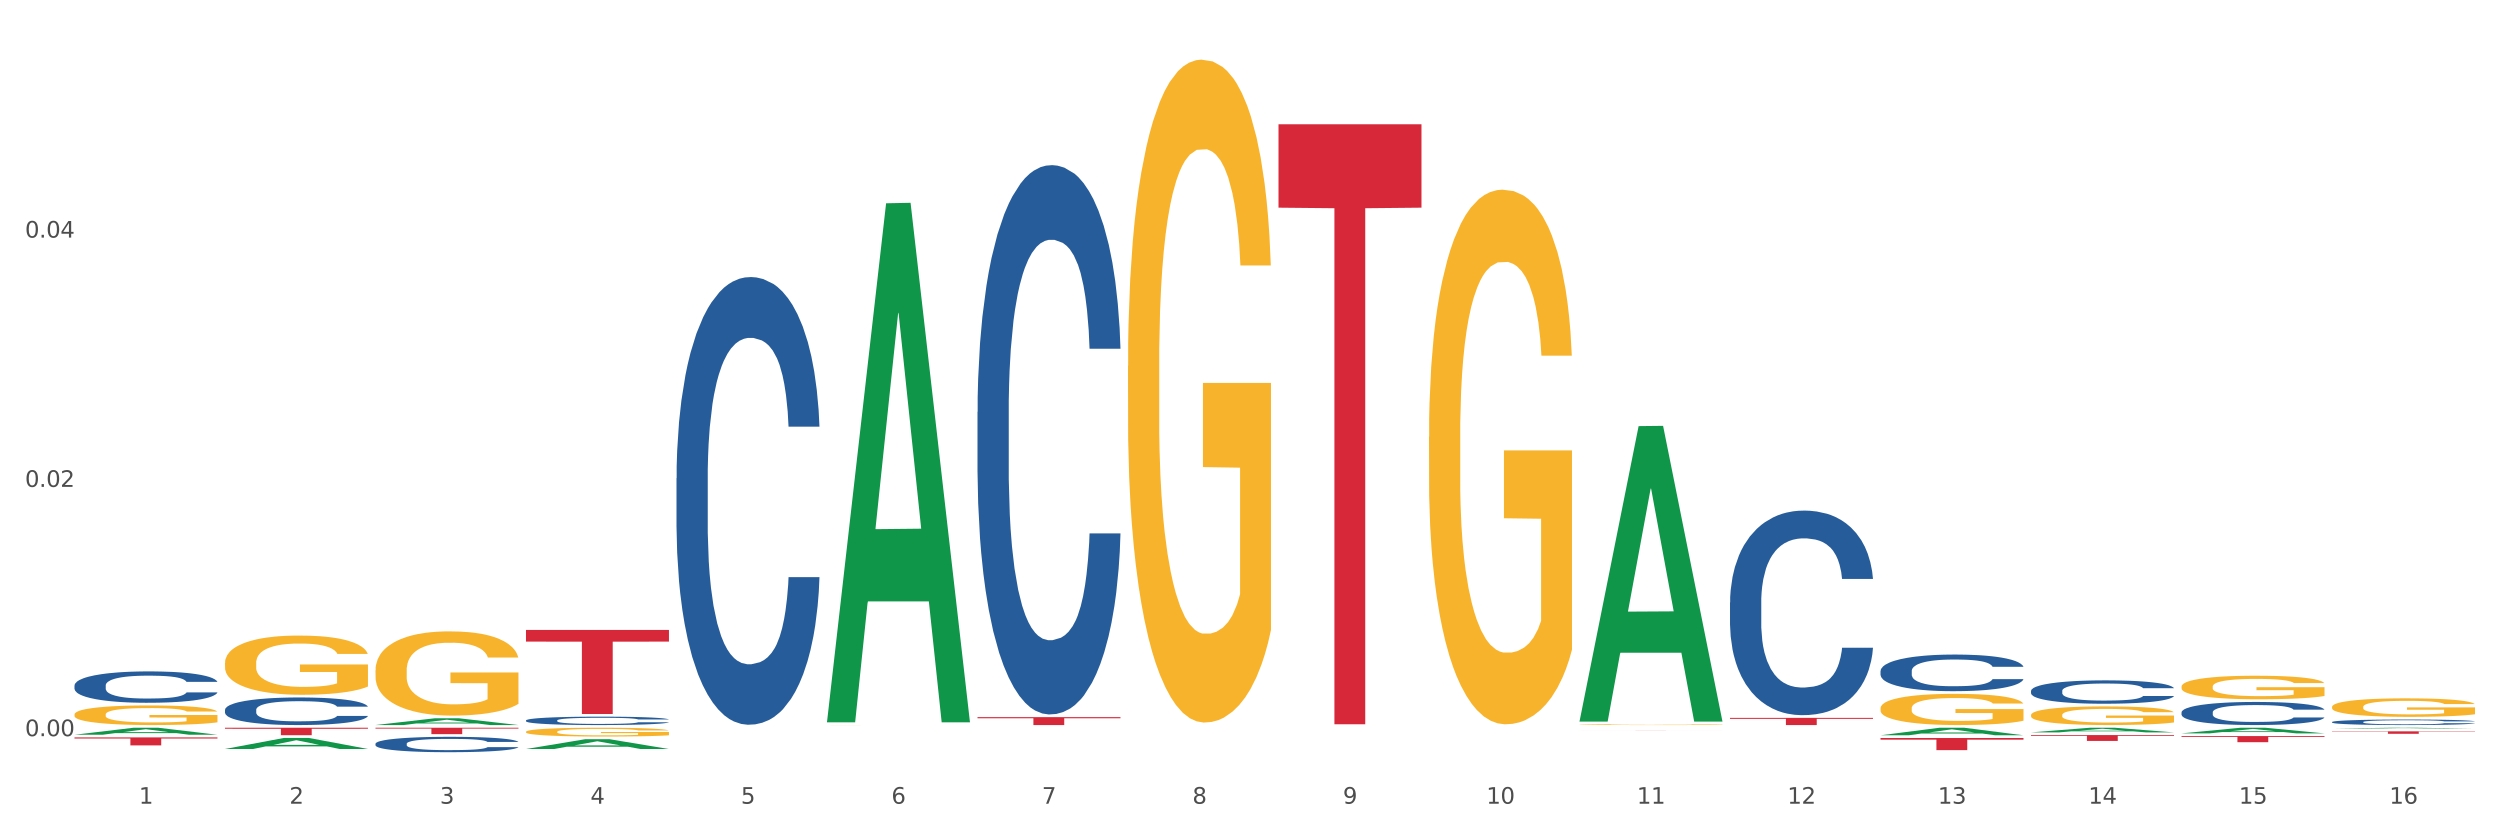 <?xml version="1.0" encoding="utf-8" standalone="no"?>
<!DOCTYPE svg PUBLIC "-//W3C//DTD SVG 1.1//EN"
  "http://www.w3.org/Graphics/SVG/1.1/DTD/svg11.dtd">
<svg xmlns:xlink="http://www.w3.org/1999/xlink" width="1080pt" height="360pt" viewBox="0 0 1080 360" xmlns="http://www.w3.org/2000/svg" version="1.1">
 <rect x="0" y="0" width="1080" height="360" fill="#333333" stroke="none"/>
 <defs>
  <style type="text/css">*{stroke-linejoin: round; stroke-linecap: butt}</style>
 </defs>
 <g id="figure_1">
  <g id="patch_1">
   <path d="M 0 360 
L 1080 360 
L 1080 0 
L 0 0 
z
" style="fill: #ffffff; stroke: #ffffff; stroke-linejoin: miter"/>
  </g>
  <g id="axes_1">
   <g id="matplotlib.axis_1">
    <g id="xtick_1">
     <g id="text_1">
      <!-- 1 -->
      <g style="fill: #4d4d4d" transform="translate(60.004 347.204) scale(0.096 -0.096)">
       <defs>
        <path id="DejaVuSans-31" d="M 794 531 
L 1825 531 
L 1825 4091 
L 703 3866 
L 703 4441 
L 1819 4666 
L 2450 4666 
L 2450 531 
L 3481 531 
L 3481 0 
L 794 0 
L 794 531 
z
" transform="scale(0.016)"/>
       </defs>
       <use xlink:href="#DejaVuSans-31"/>
      </g>
     </g>
    </g>
    <g id="xtick_2">
     <g id="text_2">
      <!-- 2 -->
      <g style="fill: #4d4d4d" transform="translate(125.021 347.204) scale(0.096 -0.096)">
       <defs>
        <path id="DejaVuSans-32" d="M 1228 531 
L 3431 531 
L 3431 0 
L 469 0 
L 469 531 
Q 828 903 1448 1529 
Q 2069 2156 2228 2338 
Q 2531 2678 2651 2914 
Q 2772 3150 2772 3378 
Q 2772 3750 2511 3984 
Q 2250 4219 1831 4219 
Q 1534 4219 1204 4116 
Q 875 4013 500 3803 
L 500 4441 
Q 881 4594 1212 4672 
Q 1544 4750 1819 4750 
Q 2544 4750 2975 4387 
Q 3406 4025 3406 3419 
Q 3406 3131 3298 2873 
Q 3191 2616 2906 2266 
Q 2828 2175 2409 1742 
Q 1991 1309 1228 531 
z
" transform="scale(0.016)"/>
       </defs>
       <use xlink:href="#DejaVuSans-32"/>
      </g>
     </g>
    </g>
    <g id="xtick_3">
     <g id="text_3">
      <!-- 3 -->
      <g style="fill: #4d4d4d" transform="translate(190.039 347.204) scale(0.096 -0.096)">
       <defs>
        <path id="DejaVuSans-33" d="M 2597 2516 
Q 3050 2419 3304 2112 
Q 3559 1806 3559 1356 
Q 3559 666 3084 287 
Q 2609 -91 1734 -91 
Q 1441 -91 1130 -33 
Q 819 25 488 141 
L 488 750 
Q 750 597 1062 519 
Q 1375 441 1716 441 
Q 2309 441 2620 675 
Q 2931 909 2931 1356 
Q 2931 1769 2642 2001 
Q 2353 2234 1838 2234 
L 1294 2234 
L 1294 2753 
L 1863 2753 
Q 2328 2753 2575 2939 
Q 2822 3125 2822 3475 
Q 2822 3834 2567 4026 
Q 2313 4219 1838 4219 
Q 1578 4219 1281 4162 
Q 984 4106 628 3988 
L 628 4550 
Q 988 4650 1302 4700 
Q 1616 4750 1894 4750 
Q 2613 4750 3031 4423 
Q 3450 4097 3450 3541 
Q 3450 3153 3228 2886 
Q 3006 2619 2597 2516 
z
" transform="scale(0.016)"/>
       </defs>
       <use xlink:href="#DejaVuSans-33"/>
      </g>
     </g>
    </g>
    <g id="xtick_4">
     <g id="text_4">
      <!-- 4 -->
      <g style="fill: #4d4d4d" transform="translate(255.056 347.204) scale(0.096 -0.096)">
       <defs>
        <path id="DejaVuSans-34" d="M 2419 4116 
L 825 1625 
L 2419 1625 
L 2419 4116 
z
M 2253 4666 
L 3047 4666 
L 3047 1625 
L 3713 1625 
L 3713 1100 
L 3047 1100 
L 3047 0 
L 2419 0 
L 2419 1100 
L 313 1100 
L 313 1709 
L 2253 4666 
z
" transform="scale(0.016)"/>
       </defs>
       <use xlink:href="#DejaVuSans-34"/>
      </g>
     </g>
    </g>
    <g id="xtick_5">
     <g id="text_5">
      <!-- 5 -->
      <g style="fill: #4d4d4d" transform="translate(320.073 347.204) scale(0.096 -0.096)">
       <defs>
        <path id="DejaVuSans-35" d="M 691 4666 
L 3169 4666 
L 3169 4134 
L 1269 4134 
L 1269 2991 
Q 1406 3038 1543 3061 
Q 1681 3084 1819 3084 
Q 2600 3084 3056 2656 
Q 3513 2228 3513 1497 
Q 3513 744 3044 326 
Q 2575 -91 1722 -91 
Q 1428 -91 1123 -41 
Q 819 9 494 109 
L 494 744 
Q 775 591 1075 516 
Q 1375 441 1709 441 
Q 2250 441 2565 725 
Q 2881 1009 2881 1497 
Q 2881 1984 2565 2268 
Q 2250 2553 1709 2553 
Q 1456 2553 1204 2497 
Q 953 2441 691 2322 
L 691 4666 
z
" transform="scale(0.016)"/>
       </defs>
       <use xlink:href="#DejaVuSans-35"/>
      </g>
     </g>
    </g>
    <g id="xtick_6">
     <g id="text_6">
      <!-- 6 -->
      <g style="fill: #4d4d4d" transform="translate(385.09 347.204) scale(0.096 -0.096)">
       <defs>
        <path id="DejaVuSans-36" d="M 2113 2584 
Q 1688 2584 1439 2293 
Q 1191 2003 1191 1497 
Q 1191 994 1439 701 
Q 1688 409 2113 409 
Q 2538 409 2786 701 
Q 3034 994 3034 1497 
Q 3034 2003 2786 2293 
Q 2538 2584 2113 2584 
z
M 3366 4563 
L 3366 3988 
Q 3128 4100 2886 4159 
Q 2644 4219 2406 4219 
Q 1781 4219 1451 3797 
Q 1122 3375 1075 2522 
Q 1259 2794 1537 2939 
Q 1816 3084 2150 3084 
Q 2853 3084 3261 2657 
Q 3669 2231 3669 1497 
Q 3669 778 3244 343 
Q 2819 -91 2113 -91 
Q 1303 -91 875 529 
Q 447 1150 447 2328 
Q 447 3434 972 4092 
Q 1497 4750 2381 4750 
Q 2619 4750 2861 4703 
Q 3103 4656 3366 4563 
z
" transform="scale(0.016)"/>
       </defs>
       <use xlink:href="#DejaVuSans-36"/>
      </g>
     </g>
    </g>
    <g id="xtick_7">
     <g id="text_7">
      <!-- 7 -->
      <g style="fill: #4d4d4d" transform="translate(450.108 347.204) scale(0.096 -0.096)">
       <defs>
        <path id="DejaVuSans-37" d="M 525 4666 
L 3525 4666 
L 3525 4397 
L 1831 0 
L 1172 0 
L 2766 4134 
L 525 4134 
L 525 4666 
z
" transform="scale(0.016)"/>
       </defs>
       <use xlink:href="#DejaVuSans-37"/>
      </g>
     </g>
    </g>
    <g id="xtick_8">
     <g id="text_8">
      <!-- 8 -->
      <g style="fill: #4d4d4d" transform="translate(515.125 347.204) scale(0.096 -0.096)">
       <defs>
        <path id="DejaVuSans-38" d="M 2034 2216 
Q 1584 2216 1326 1975 
Q 1069 1734 1069 1313 
Q 1069 891 1326 650 
Q 1584 409 2034 409 
Q 2484 409 2743 651 
Q 3003 894 3003 1313 
Q 3003 1734 2745 1975 
Q 2488 2216 2034 2216 
z
M 1403 2484 
Q 997 2584 770 2862 
Q 544 3141 544 3541 
Q 544 4100 942 4425 
Q 1341 4750 2034 4750 
Q 2731 4750 3128 4425 
Q 3525 4100 3525 3541 
Q 3525 3141 3298 2862 
Q 3072 2584 2669 2484 
Q 3125 2378 3379 2068 
Q 3634 1759 3634 1313 
Q 3634 634 3220 271 
Q 2806 -91 2034 -91 
Q 1263 -91 848 271 
Q 434 634 434 1313 
Q 434 1759 690 2068 
Q 947 2378 1403 2484 
z
M 1172 3481 
Q 1172 3119 1398 2916 
Q 1625 2713 2034 2713 
Q 2441 2713 2670 2916 
Q 2900 3119 2900 3481 
Q 2900 3844 2670 4047 
Q 2441 4250 2034 4250 
Q 1625 4250 1398 4047 
Q 1172 3844 1172 3481 
z
" transform="scale(0.016)"/>
       </defs>
       <use xlink:href="#DejaVuSans-38"/>
      </g>
     </g>
    </g>
    <g id="xtick_9">
     <g id="text_9">
      <!-- 9 -->
      <g style="fill: #4d4d4d" transform="translate(580.142 347.204) scale(0.096 -0.096)">
       <defs>
        <path id="DejaVuSans-39" d="M 703 97 
L 703 672 
Q 941 559 1184 500 
Q 1428 441 1663 441 
Q 2288 441 2617 861 
Q 2947 1281 2994 2138 
Q 2813 1869 2534 1725 
Q 2256 1581 1919 1581 
Q 1219 1581 811 2004 
Q 403 2428 403 3163 
Q 403 3881 828 4315 
Q 1253 4750 1959 4750 
Q 2769 4750 3195 4129 
Q 3622 3509 3622 2328 
Q 3622 1225 3098 567 
Q 2575 -91 1691 -91 
Q 1453 -91 1209 -44 
Q 966 3 703 97 
z
M 1959 2075 
Q 2384 2075 2632 2365 
Q 2881 2656 2881 3163 
Q 2881 3666 2632 3958 
Q 2384 4250 1959 4250 
Q 1534 4250 1286 3958 
Q 1038 3666 1038 3163 
Q 1038 2656 1286 2365 
Q 1534 2075 1959 2075 
z
" transform="scale(0.016)"/>
       </defs>
       <use xlink:href="#DejaVuSans-39"/>
      </g>
     </g>
    </g>
    <g id="xtick_10">
     <g id="text_10">
      <!-- 10 -->
      <g style="fill: #4d4d4d" transform="translate(642.105 347.204) scale(0.096 -0.096)">
       <defs>
        <path id="DejaVuSans-30" d="M 2034 4250 
Q 1547 4250 1301 3770 
Q 1056 3291 1056 2328 
Q 1056 1369 1301 889 
Q 1547 409 2034 409 
Q 2525 409 2770 889 
Q 3016 1369 3016 2328 
Q 3016 3291 2770 3770 
Q 2525 4250 2034 4250 
z
M 2034 4750 
Q 2819 4750 3233 4129 
Q 3647 3509 3647 2328 
Q 3647 1150 3233 529 
Q 2819 -91 2034 -91 
Q 1250 -91 836 529 
Q 422 1150 422 2328 
Q 422 3509 836 4129 
Q 1250 4750 2034 4750 
z
" transform="scale(0.016)"/>
       </defs>
       <use xlink:href="#DejaVuSans-31"/>
       <use xlink:href="#DejaVuSans-30" transform="translate(63.623 0)"/>
      </g>
     </g>
    </g>
    <g id="xtick_11">
     <g id="text_11">
      <!-- 11 -->
      <g style="fill: #4d4d4d" transform="translate(707.123 347.204) scale(0.096 -0.096)">
       <use xlink:href="#DejaVuSans-31"/>
       <use xlink:href="#DejaVuSans-31" transform="translate(63.623 0)"/>
      </g>
     </g>
    </g>
    <g id="xtick_12">
     <g id="text_12">
      <!-- 12 -->
      <g style="fill: #4d4d4d" transform="translate(772.14 347.204) scale(0.096 -0.096)">
       <use xlink:href="#DejaVuSans-31"/>
       <use xlink:href="#DejaVuSans-32" transform="translate(63.623 0)"/>
      </g>
     </g>
    </g>
    <g id="xtick_13">
     <g id="text_13">
      <!-- 13 -->
      <g style="fill: #4d4d4d" transform="translate(837.157 347.204) scale(0.096 -0.096)">
       <use xlink:href="#DejaVuSans-31"/>
       <use xlink:href="#DejaVuSans-33" transform="translate(63.623 0)"/>
      </g>
     </g>
    </g>
    <g id="xtick_14">
     <g id="text_14">
      <!-- 14 -->
      <g style="fill: #4d4d4d" transform="translate(902.174 347.204) scale(0.096 -0.096)">
       <use xlink:href="#DejaVuSans-31"/>
       <use xlink:href="#DejaVuSans-34" transform="translate(63.623 0)"/>
      </g>
     </g>
    </g>
    <g id="xtick_15">
     <g id="text_15">
      <!-- 15 -->
      <g style="fill: #4d4d4d" transform="translate(967.192 347.204) scale(0.096 -0.096)">
       <use xlink:href="#DejaVuSans-31"/>
       <use xlink:href="#DejaVuSans-35" transform="translate(63.623 0)"/>
      </g>
     </g>
    </g>
    <g id="xtick_16">
     <g id="text_16">
      <!-- 16 -->
      <g style="fill: #4d4d4d" transform="translate(1032.209 347.204) scale(0.096 -0.096)">
       <use xlink:href="#DejaVuSans-31"/>
       <use xlink:href="#DejaVuSans-36" transform="translate(63.623 0)"/>
      </g>
     </g>
    </g>
    <g id="xtick_17"/>
    <g id="xtick_18"/>
    <g id="xtick_19"/>
    <g id="xtick_20"/>
    <g id="xtick_21"/>
    <g id="xtick_22"/>
    <g id="xtick_23"/>
    <g id="xtick_24"/>
    <g id="xtick_25"/>
    <g id="xtick_26"/>
    <g id="xtick_27"/>
    <g id="xtick_28"/>
    <g id="xtick_29"/>
    <g id="xtick_30"/>
    <g id="xtick_31"/>
   </g>
   <g id="matplotlib.axis_2">
    <g id="ytick_1">
     <g id="text_17">
      <!-- 0.00 -->
      <g style="fill: #4d4d4d" transform="translate(10.8 318.024) scale(0.096 -0.096)">
       <defs>
        <path id="DejaVuSans-2e" d="M 684 794 
L 1344 794 
L 1344 0 
L 684 0 
L 684 794 
z
" transform="scale(0.016)"/>
       </defs>
       <use xlink:href="#DejaVuSans-30"/>
       <use xlink:href="#DejaVuSans-2e" transform="translate(63.623 0)"/>
       <use xlink:href="#DejaVuSans-30" transform="translate(95.41 0)"/>
       <use xlink:href="#DejaVuSans-30" transform="translate(159.033 0)"/>
      </g>
     </g>
    </g>
    <g id="ytick_2">
     <g id="text_18">
      <!-- 0.02 -->
      <g style="fill: #4d4d4d" transform="translate(10.8 210.337) scale(0.096 -0.096)">
       <use xlink:href="#DejaVuSans-30"/>
       <use xlink:href="#DejaVuSans-2e" transform="translate(63.623 0)"/>
       <use xlink:href="#DejaVuSans-30" transform="translate(95.41 0)"/>
       <use xlink:href="#DejaVuSans-32" transform="translate(159.033 0)"/>
      </g>
     </g>
    </g>
    <g id="ytick_3">
     <g id="text_19">
      <!-- 0.04 -->
      <g style="fill: #4d4d4d" transform="translate(10.8 102.65) scale(0.096 -0.096)">
       <use xlink:href="#DejaVuSans-30"/>
       <use xlink:href="#DejaVuSans-2e" transform="translate(63.623 0)"/>
       <use xlink:href="#DejaVuSans-30" transform="translate(95.41 0)"/>
       <use xlink:href="#DejaVuSans-34" transform="translate(159.033 0)"/>
      </g>
     </g>
    </g>
    <g id="ytick_4"/>
    <g id="ytick_5"/>
    <g id="ytick_6"/>
   </g>
   <g id="PolyCollection_1">
    <path d="M 682.347 313.037 
L 682.42 313.037 
L 682.42 313.026 
L 682.566 313.016 
L 683.295 312.992 
L 684.389 312.973 
L 685.191 312.962 
L 685.994 312.954 
L 686.942 312.945 
L 688.108 312.937 
L 690.223 312.924 
L 691.536 312.917 
L 693.14 312.91 
L 696.057 312.9 
L 698.172 312.895 
L 700.36 312.89 
L 703.933 312.884 
L 706.266 312.882 
L 708.746 312.88 
L 711.736 312.879 
L 713.996 312.878 
L 718.955 312.879 
L 723.185 312.882 
L 725.227 312.884 
L 727.852 312.888 
L 729.237 312.89 
L 731.498 312.896 
L 733.832 312.902 
L 735.436 312.908 
L 737.842 312.918 
L 739.665 312.929 
L 741.343 312.942 
L 742.218 312.951 
L 742.874 312.96 
L 743.457 312.97 
L 744.041 312.985 
L 730.915 312.985 
L 730.404 312.974 
L 729.602 312.964 
L 728.435 312.954 
L 727.414 312.947 
L 725.664 312.939 
L 724.06 312.934 
L 722.383 312.931 
L 720.341 312.928 
L 718.736 312.926 
L 716.476 312.925 
L 712.027 312.925 
L 709.037 312.928 
L 706.996 312.931 
L 705.683 312.934 
L 704.516 312.937 
L 703.204 312.941 
L 701.672 312.948 
L 700.578 312.954 
L 699.484 312.961 
L 698.609 312.969 
L 697.807 312.977 
L 697.151 312.987 
L 696.64 312.997 
L 696.203 313.009 
L 695.838 313.028 
L 695.838 313.071 
L 695.984 313.081 
L 696.349 313.094 
L 696.786 313.104 
L 697.516 313.115 
L 698.172 313.123 
L 699.412 313.134 
L 700.797 313.144 
L 701.891 313.15 
L 702.985 313.155 
L 704.881 313.162 
L 706.996 313.167 
L 708.819 313.171 
L 711.298 313.174 
L 712.975 313.175 
L 714.434 313.176 
L 718.007 313.176 
L 720.559 313.175 
L 723.403 313.173 
L 725.591 313.17 
L 727.414 313.166 
L 729.456 313.161 
L 730.769 313.155 
L 730.769 313.09 
L 714.726 313.09 
L 714.726 313.046 
L 744.114 313.046 
L 744.114 313.174 
L 742.874 313.181 
L 741.489 313.187 
L 740.03 313.192 
L 737.842 313.199 
L 735.217 313.205 
L 732.884 313.209 
L 730.404 313.213 
L 727.487 313.216 
L 723.695 313.22 
L 721.362 313.221 
L 718.445 313.222 
L 715.017 313.222 
L 712.027 313.221 
L 709.11 313.22 
L 706.048 313.217 
L 703.058 313.213 
L 700.797 313.209 
L 698.536 313.204 
L 696.13 313.197 
L 694.234 313.191 
L 692.776 313.185 
L 691.171 313.178 
L 689.421 313.169 
L 688.108 313.16 
L 686.942 313.151 
L 685.702 313.14 
L 684.827 313.13 
L 683.952 313.118 
L 683.441 313.109 
L 682.858 313.095 
L 682.42 313.075 
L 682.347 313.037 
z
" clip-path="url(#p51534e8afe)" style="fill: #f7b32b"/>
    <path d="M 617.33 188.663 
L 617.403 188.453 
L 617.403 180.859 
L 617.549 174.32 
L 618.278 158.5 
L 619.372 145.423 
L 620.174 138.462 
L 620.976 132.767 
L 621.924 127.072 
L 623.091 121.166 
L 625.206 112.518 
L 626.519 108.088 
L 628.123 103.448 
L 631.04 96.698 
L 633.155 92.901 
L 635.342 89.737 
L 638.916 85.941 
L 641.249 84.253 
L 643.729 82.987 
L 646.718 82.144 
L 648.979 81.933 
L 653.938 82.566 
L 658.167 84.464 
L 660.209 85.941 
L 662.835 88.472 
L 664.22 90.159 
L 666.481 93.534 
L 668.814 97.964 
L 670.419 101.76 
L 672.825 108.932 
L 674.648 116.104 
L 676.325 124.963 
L 677.201 131.08 
L 677.857 136.775 
L 678.44 143.314 
L 679.024 153.649 
L 665.897 153.649 
L 665.387 146.267 
L 664.585 139.306 
L 663.418 132.556 
L 662.397 128.337 
L 660.647 123.064 
L 659.043 119.689 
L 657.365 117.158 
L 655.323 115.049 
L 653.719 113.994 
L 651.458 113.151 
L 647.01 113.361 
L 644.02 115.049 
L 641.978 117.158 
L 640.666 119.057 
L 639.499 121.166 
L 638.186 124.119 
L 636.655 128.548 
L 635.561 132.556 
L 634.467 137.618 
L 633.592 142.681 
L 632.79 148.587 
L 632.134 154.915 
L 631.623 161.454 
L 631.186 169.469 
L 630.821 182.757 
L 630.821 211.655 
L 630.967 218.194 
L 631.332 226.842 
L 631.769 233.381 
L 632.498 241.185 
L 633.155 246.458 
L 634.394 254.052 
L 635.78 260.38 
L 636.874 264.387 
L 637.968 267.762 
L 639.864 272.403 
L 641.978 276.2 
L 643.801 278.52 
L 646.281 280.629 
L 647.958 281.473 
L 649.417 281.895 
L 652.99 281.895 
L 655.542 281.262 
L 658.386 279.785 
L 660.574 277.887 
L 662.397 275.567 
L 664.439 271.77 
L 665.752 268.184 
L 665.752 224.1 
L 649.708 223.889 
L 649.708 194.57 
L 679.097 194.57 
L 679.097 280.629 
L 677.857 285.059 
L 676.471 289.066 
L 675.013 292.652 
L 672.825 297.082 
L 670.2 301.3 
L 667.866 304.253 
L 665.387 306.784 
L 662.47 309.105 
L 658.678 311.214 
L 656.344 312.058 
L 653.427 312.69 
L 650 312.901 
L 647.01 312.479 
L 644.093 311.425 
L 641.03 309.526 
L 638.041 306.784 
L 635.78 304.042 
L 633.519 300.667 
L 631.113 296.238 
L 629.217 292.019 
L 627.758 288.223 
L 626.154 283.371 
L 624.404 277.043 
L 623.091 271.348 
L 621.924 265.442 
L 620.685 257.849 
L 619.81 251.31 
L 618.934 243.083 
L 618.424 236.966 
L 617.841 227.475 
L 617.403 214.186 
L 617.33 188.663 
z
" clip-path="url(#p51534e8afe)" style="fill: #f7b32b"/>
    <path d="M 487.296 158.098 
L 487.369 157.836 
L 487.369 148.421 
L 487.514 140.313 
L 488.244 120.698 
L 489.338 104.482 
L 490.14 95.852 
L 490.942 88.79 
L 491.89 81.729 
L 493.057 74.406 
L 495.171 63.683 
L 496.484 58.19 
L 498.088 52.436 
L 501.005 44.067 
L 503.12 39.359 
L 505.308 35.436 
L 508.881 30.729 
L 511.215 28.636 
L 513.694 27.067 
L 516.684 26.021 
L 518.945 25.759 
L 523.903 26.544 
L 528.133 28.898 
L 530.175 30.729 
L 532.8 33.867 
L 534.186 35.959 
L 536.446 40.144 
L 538.78 45.636 
L 540.384 50.344 
L 542.791 59.236 
L 544.614 68.129 
L 546.291 79.113 
L 547.166 86.698 
L 547.822 93.759 
L 548.406 101.867 
L 548.989 114.682 
L 535.863 114.682 
L 535.352 105.529 
L 534.55 96.898 
L 533.383 88.529 
L 532.363 83.298 
L 530.612 76.759 
L 529.008 72.575 
L 527.331 69.436 
L 525.289 66.821 
L 523.685 65.513 
L 521.424 64.467 
L 516.976 64.729 
L 513.986 66.821 
L 511.944 69.436 
L 510.631 71.79 
L 509.464 74.406 
L 508.152 78.067 
L 506.62 83.559 
L 505.527 88.529 
L 504.433 94.806 
L 503.558 101.082 
L 502.756 108.406 
L 502.099 116.252 
L 501.589 124.359 
L 501.151 134.298 
L 500.787 150.775 
L 500.787 186.605 
L 500.932 194.713 
L 501.297 205.436 
L 501.735 213.544 
L 502.464 223.221 
L 503.12 229.759 
L 504.36 239.175 
L 505.745 247.021 
L 506.839 251.99 
L 507.933 256.175 
L 509.829 261.928 
L 511.944 266.636 
L 513.767 269.513 
L 516.246 272.128 
L 517.924 273.175 
L 519.382 273.698 
L 522.955 273.698 
L 525.508 272.913 
L 528.352 271.082 
L 530.539 268.728 
L 532.363 265.851 
L 534.404 261.144 
L 535.717 256.698 
L 535.717 202.036 
L 519.674 201.775 
L 519.674 165.421 
L 549.062 165.421 
L 549.062 272.128 
L 547.822 277.621 
L 546.437 282.59 
L 544.978 287.036 
L 542.791 292.528 
L 540.165 297.759 
L 537.832 301.421 
L 535.352 304.559 
L 532.435 307.436 
L 528.643 310.051 
L 526.31 311.098 
L 523.393 311.882 
L 519.966 312.144 
L 516.976 311.621 
L 514.059 310.313 
L 510.996 307.959 
L 508.006 304.559 
L 505.745 301.159 
L 503.485 296.975 
L 501.078 291.482 
L 499.182 286.251 
L 497.724 281.544 
L 496.119 275.528 
L 494.369 267.682 
L 493.057 260.621 
L 491.89 253.298 
L 490.65 243.882 
L 489.775 235.775 
L 488.9 225.575 
L 488.39 217.99 
L 487.806 206.221 
L 487.369 189.744 
L 487.296 158.098 
z
" clip-path="url(#p51534e8afe)" style="fill: #f7b32b"/>
    <path d="M 357.261 313.216 
L 357.334 313.216 
L 357.334 313.216 
L 357.48 313.215 
L 358.209 313.215 
L 359.303 313.214 
L 360.105 313.214 
L 360.907 313.213 
L 361.855 313.213 
L 363.022 313.213 
L 365.137 313.212 
L 366.45 313.212 
L 368.054 313.212 
L 370.971 313.211 
L 373.086 313.211 
L 375.273 313.211 
L 378.847 313.211 
L 381.18 313.211 
L 383.66 313.211 
L 386.649 313.211 
L 388.91 313.211 
L 393.869 313.211 
L 398.098 313.211 
L 400.14 313.211 
L 402.766 313.211 
L 404.151 313.211 
L 406.412 313.211 
L 408.745 313.212 
L 410.35 313.212 
L 412.756 313.212 
L 414.579 313.212 
L 416.256 313.213 
L 417.132 313.213 
L 417.788 313.213 
L 418.371 313.214 
L 418.955 313.214 
L 405.828 313.214 
L 405.318 313.214 
L 404.516 313.214 
L 403.349 313.213 
L 402.328 313.213 
L 400.578 313.213 
L 398.974 313.213 
L 397.296 313.212 
L 395.254 313.212 
L 393.65 313.212 
L 391.39 313.212 
L 386.941 313.212 
L 383.951 313.212 
L 381.909 313.212 
L 380.597 313.213 
L 379.43 313.213 
L 378.117 313.213 
L 376.586 313.213 
L 375.492 313.213 
L 374.398 313.213 
L 373.523 313.214 
L 372.721 313.214 
L 372.065 313.214 
L 371.554 313.215 
L 371.117 313.215 
L 370.752 313.216 
L 370.752 313.217 
L 370.898 313.217 
L 371.263 313.218 
L 371.7 313.218 
L 372.429 313.219 
L 373.086 313.219 
L 374.325 313.219 
L 375.711 313.219 
L 376.805 313.22 
L 377.899 313.22 
L 379.795 313.22 
L 381.909 313.22 
L 383.733 313.22 
L 386.212 313.22 
L 387.889 313.221 
L 389.348 313.221 
L 392.921 313.221 
L 395.473 313.221 
L 398.317 313.22 
L 400.505 313.22 
L 402.328 313.22 
L 404.37 313.22 
L 405.683 313.22 
L 405.683 313.218 
L 389.639 313.218 
L 389.639 313.216 
L 419.028 313.216 
L 419.028 313.22 
L 417.788 313.221 
L 416.402 313.221 
L 414.944 313.221 
L 412.756 313.221 
L 410.131 313.221 
L 407.797 313.222 
L 405.318 313.222 
L 402.401 313.222 
L 398.609 313.222 
L 396.275 313.222 
L 393.358 313.222 
L 389.931 313.222 
L 386.941 313.222 
L 384.024 313.222 
L 380.961 313.222 
L 377.972 313.222 
L 375.711 313.222 
L 373.45 313.221 
L 371.044 313.221 
L 369.148 313.221 
L 367.689 313.221 
L 366.085 313.221 
L 364.335 313.22 
L 363.022 313.22 
L 361.855 313.22 
L 360.616 313.219 
L 359.741 313.219 
L 358.866 313.219 
L 358.355 313.218 
L 357.772 313.218 
L 357.334 313.217 
L 357.261 313.216 
z
" clip-path="url(#p51534e8afe)" style="fill: #f7b32b"/>
    <path d="M 1007.434 305.38 
L 1007.507 305.373 
L 1007.507 305.11 
L 1007.652 304.884 
L 1008.382 304.336 
L 1009.475 303.883 
L 1010.278 303.642 
L 1011.08 303.445 
L 1012.028 303.248 
L 1013.195 303.044 
L 1015.309 302.744 
L 1016.622 302.591 
L 1018.226 302.43 
L 1021.143 302.197 
L 1023.258 302.065 
L 1025.446 301.956 
L 1029.019 301.824 
L 1031.353 301.766 
L 1033.832 301.722 
L 1036.822 301.693 
L 1039.083 301.685 
L 1044.041 301.707 
L 1048.271 301.773 
L 1050.313 301.824 
L 1052.938 301.912 
L 1054.324 301.97 
L 1056.584 302.087 
L 1058.918 302.24 
L 1060.522 302.372 
L 1062.929 302.62 
L 1064.752 302.868 
L 1066.429 303.175 
L 1067.304 303.387 
L 1067.96 303.584 
L 1068.544 303.81 
L 1069.127 304.168 
L 1056.001 304.168 
L 1055.49 303.913 
L 1054.688 303.672 
L 1053.521 303.438 
L 1052.5 303.292 
L 1050.75 303.109 
L 1049.146 302.993 
L 1047.469 302.905 
L 1045.427 302.832 
L 1043.823 302.795 
L 1041.562 302.766 
L 1037.114 302.773 
L 1034.124 302.832 
L 1032.082 302.905 
L 1030.769 302.971 
L 1029.602 303.044 
L 1028.29 303.146 
L 1026.758 303.299 
L 1025.665 303.438 
L 1024.571 303.613 
L 1023.696 303.788 
L 1022.893 303.993 
L 1022.237 304.212 
L 1021.727 304.438 
L 1021.289 304.716 
L 1020.925 305.176 
L 1020.925 306.176 
L 1021.07 306.403 
L 1021.435 306.702 
L 1021.873 306.928 
L 1022.602 307.199 
L 1023.258 307.381 
L 1024.498 307.644 
L 1025.883 307.863 
L 1026.977 308.002 
L 1028.071 308.119 
L 1029.967 308.279 
L 1032.082 308.411 
L 1033.905 308.491 
L 1036.384 308.564 
L 1038.062 308.593 
L 1039.52 308.608 
L 1043.093 308.608 
L 1045.646 308.586 
L 1048.49 308.535 
L 1050.677 308.469 
L 1052.5 308.389 
L 1054.542 308.258 
L 1055.855 308.133 
L 1055.855 306.607 
L 1039.812 306.6 
L 1039.812 305.585 
L 1069.2 305.585 
L 1069.2 308.564 
L 1067.96 308.718 
L 1066.575 308.856 
L 1065.116 308.98 
L 1062.929 309.134 
L 1060.303 309.28 
L 1057.97 309.382 
L 1055.49 309.47 
L 1052.573 309.55 
L 1048.781 309.623 
L 1046.448 309.652 
L 1043.531 309.674 
L 1040.103 309.681 
L 1037.114 309.667 
L 1034.197 309.63 
L 1031.134 309.565 
L 1028.144 309.47 
L 1025.883 309.375 
L 1023.623 309.258 
L 1021.216 309.105 
L 1019.32 308.959 
L 1017.862 308.827 
L 1016.257 308.659 
L 1014.507 308.44 
L 1013.195 308.243 
L 1012.028 308.038 
L 1010.788 307.776 
L 1009.913 307.549 
L 1009.038 307.264 
L 1008.527 307.053 
L 1007.944 306.724 
L 1007.507 306.264 
L 1007.434 305.38 
z
" clip-path="url(#p51534e8afe)" style="fill: #f7b32b"/>
    <path d="M 942.416 296.619 
L 942.489 296.61 
L 942.489 296.275 
L 942.635 295.987 
L 943.364 295.291 
L 944.458 294.715 
L 945.26 294.408 
L 946.063 294.158 
L 947.011 293.907 
L 948.177 293.647 
L 950.292 293.266 
L 951.605 293.071 
L 953.209 292.867 
L 956.126 292.57 
L 958.241 292.402 
L 960.429 292.263 
L 964.002 292.096 
L 966.335 292.022 
L 968.815 291.966 
L 971.805 291.929 
L 974.065 291.919 
L 979.024 291.947 
L 983.254 292.031 
L 985.296 292.096 
L 987.921 292.207 
L 989.306 292.282 
L 991.567 292.43 
L 993.901 292.625 
L 995.505 292.792 
L 997.911 293.108 
L 999.734 293.424 
L 1001.412 293.814 
L 1002.287 294.083 
L 1002.943 294.334 
L 1003.526 294.622 
L 1004.11 295.077 
L 990.984 295.077 
L 990.473 294.752 
L 989.671 294.446 
L 988.504 294.148 
L 987.483 293.963 
L 985.733 293.73 
L 984.129 293.582 
L 982.451 293.47 
L 980.41 293.378 
L 978.805 293.331 
L 976.545 293.294 
L 972.096 293.303 
L 969.106 293.378 
L 967.065 293.47 
L 965.752 293.554 
L 964.585 293.647 
L 963.273 293.777 
L 961.741 293.972 
L 960.647 294.148 
L 959.553 294.371 
L 958.678 294.594 
L 957.876 294.854 
L 957.22 295.133 
L 956.709 295.421 
L 956.272 295.774 
L 955.907 296.359 
L 955.907 297.631 
L 956.053 297.919 
L 956.418 298.3 
L 956.855 298.588 
L 957.585 298.932 
L 958.241 299.164 
L 959.481 299.498 
L 960.866 299.777 
L 961.96 299.953 
L 963.054 300.102 
L 964.95 300.306 
L 967.065 300.473 
L 968.888 300.575 
L 971.367 300.668 
L 973.044 300.705 
L 974.503 300.724 
L 978.076 300.724 
L 980.628 300.696 
L 983.472 300.631 
L 985.66 300.548 
L 987.483 300.445 
L 989.525 300.278 
L 990.838 300.12 
L 990.838 298.179 
L 974.795 298.17 
L 974.795 296.879 
L 1004.183 296.879 
L 1004.183 300.668 
L 1002.943 300.863 
L 1001.558 301.04 
L 1000.099 301.198 
L 997.911 301.393 
L 995.286 301.579 
L 992.953 301.709 
L 990.473 301.82 
L 987.556 301.922 
L 983.764 302.015 
L 981.431 302.052 
L 978.514 302.08 
L 975.086 302.089 
L 972.096 302.071 
L 969.179 302.024 
L 966.117 301.941 
L 963.127 301.82 
L 960.866 301.699 
L 958.605 301.551 
L 956.199 301.356 
L 954.303 301.17 
L 952.844 301.003 
L 951.24 300.789 
L 949.49 300.51 
L 948.177 300.26 
L 947.011 300 
L 945.771 299.665 
L 944.896 299.377 
L 944.021 299.015 
L 943.51 298.746 
L 942.927 298.328 
L 942.489 297.743 
L 942.416 296.619 
z
" clip-path="url(#p51534e8afe)" style="fill: #f7b32b"/>
    <path d="M 877.399 308.89 
L 877.472 308.883 
L 877.472 308.618 
L 877.618 308.39 
L 878.347 307.839 
L 879.441 307.383 
L 880.243 307.14 
L 881.045 306.941 
L 881.993 306.743 
L 883.16 306.537 
L 885.275 306.235 
L 886.588 306.081 
L 888.192 305.919 
L 891.109 305.684 
L 893.224 305.551 
L 895.411 305.441 
L 898.985 305.309 
L 901.318 305.25 
L 903.798 305.206 
L 906.787 305.176 
L 909.048 305.169 
L 914.007 305.191 
L 918.236 305.257 
L 920.278 305.309 
L 922.904 305.397 
L 924.289 305.456 
L 926.55 305.573 
L 928.883 305.728 
L 930.488 305.86 
L 932.894 306.11 
L 934.717 306.36 
L 936.394 306.669 
L 937.27 306.882 
L 937.926 307.081 
L 938.509 307.309 
L 939.093 307.669 
L 925.966 307.669 
L 925.456 307.412 
L 924.654 307.169 
L 923.487 306.934 
L 922.466 306.787 
L 920.716 306.603 
L 919.111 306.485 
L 917.434 306.397 
L 915.392 306.323 
L 913.788 306.287 
L 911.527 306.257 
L 907.079 306.265 
L 904.089 306.323 
L 902.047 306.397 
L 900.735 306.463 
L 899.568 306.537 
L 898.255 306.64 
L 896.724 306.794 
L 895.63 306.934 
L 894.536 307.11 
L 893.661 307.287 
L 892.859 307.493 
L 892.203 307.713 
L 891.692 307.941 
L 891.255 308.221 
L 890.89 308.684 
L 890.89 309.692 
L 891.036 309.92 
L 891.4 310.221 
L 891.838 310.449 
L 892.567 310.721 
L 893.224 310.905 
L 894.463 311.17 
L 895.849 311.391 
L 896.943 311.53 
L 898.037 311.648 
L 899.933 311.81 
L 902.047 311.942 
L 903.87 312.023 
L 906.35 312.097 
L 908.027 312.126 
L 909.486 312.141 
L 913.059 312.141 
L 915.611 312.119 
L 918.455 312.067 
L 920.643 312.001 
L 922.466 311.92 
L 924.508 311.788 
L 925.82 311.663 
L 925.82 310.126 
L 909.777 310.118 
L 909.777 309.096 
L 939.166 309.096 
L 939.166 312.097 
L 937.926 312.251 
L 936.54 312.391 
L 935.082 312.516 
L 932.894 312.67 
L 930.269 312.818 
L 927.935 312.921 
L 925.456 313.009 
L 922.539 313.09 
L 918.747 313.163 
L 916.413 313.193 
L 913.496 313.215 
L 910.069 313.222 
L 907.079 313.207 
L 904.162 313.171 
L 901.099 313.104 
L 898.109 313.009 
L 895.849 312.913 
L 893.588 312.795 
L 891.182 312.641 
L 889.286 312.494 
L 887.827 312.362 
L 886.223 312.192 
L 884.473 311.972 
L 883.16 311.773 
L 881.993 311.567 
L 880.754 311.303 
L 879.879 311.075 
L 879.003 310.788 
L 878.493 310.574 
L 877.91 310.243 
L 877.472 309.78 
L 877.399 308.89 
z
" clip-path="url(#p51534e8afe)" style="fill: #f7b32b"/>
    <path d="M 812.382 305.973 
L 812.455 305.961 
L 812.455 305.518 
L 812.601 305.136 
L 813.33 304.213 
L 814.424 303.45 
L 815.226 303.044 
L 816.028 302.712 
L 816.976 302.38 
L 818.143 302.035 
L 820.258 301.53 
L 821.57 301.272 
L 823.175 301.001 
L 826.092 300.607 
L 828.206 300.386 
L 830.394 300.201 
L 833.967 299.98 
L 836.301 299.881 
L 838.78 299.807 
L 841.77 299.758 
L 844.031 299.746 
L 848.99 299.783 
L 853.219 299.893 
L 855.261 299.98 
L 857.886 300.127 
L 859.272 300.226 
L 861.532 300.423 
L 863.866 300.681 
L 865.47 300.903 
L 867.877 301.321 
L 869.7 301.74 
L 871.377 302.256 
L 872.252 302.613 
L 872.909 302.946 
L 873.492 303.327 
L 874.075 303.93 
L 860.949 303.93 
L 860.439 303.499 
L 859.636 303.093 
L 858.47 302.7 
L 857.449 302.453 
L 855.699 302.146 
L 854.094 301.949 
L 852.417 301.801 
L 850.375 301.678 
L 848.771 301.616 
L 846.51 301.567 
L 842.062 301.58 
L 839.072 301.678 
L 837.03 301.801 
L 835.717 301.912 
L 834.551 302.035 
L 833.238 302.207 
L 831.707 302.466 
L 830.613 302.7 
L 829.519 302.995 
L 828.644 303.29 
L 827.842 303.635 
L 827.185 304.004 
L 826.675 304.386 
L 826.237 304.853 
L 825.873 305.629 
L 825.873 307.315 
L 826.019 307.696 
L 826.383 308.201 
L 826.821 308.582 
L 827.55 309.038 
L 828.206 309.345 
L 829.446 309.788 
L 830.832 310.158 
L 831.925 310.391 
L 833.019 310.588 
L 834.915 310.859 
L 837.03 311.081 
L 838.853 311.216 
L 841.333 311.339 
L 843.01 311.388 
L 844.468 311.413 
L 848.042 311.413 
L 850.594 311.376 
L 853.438 311.29 
L 855.626 311.179 
L 857.449 311.044 
L 859.491 310.822 
L 860.803 310.613 
L 860.803 308.041 
L 844.76 308.028 
L 844.76 306.318 
L 874.148 306.318 
L 874.148 311.339 
L 872.909 311.598 
L 871.523 311.831 
L 870.065 312.041 
L 867.877 312.299 
L 865.252 312.545 
L 862.918 312.717 
L 860.439 312.865 
L 857.522 313.001 
L 853.73 313.124 
L 851.396 313.173 
L 848.479 313.21 
L 845.052 313.222 
L 842.062 313.197 
L 839.145 313.136 
L 836.082 313.025 
L 833.092 312.865 
L 830.832 312.705 
L 828.571 312.508 
L 826.164 312.25 
L 824.268 312.004 
L 822.81 311.782 
L 821.206 311.499 
L 819.455 311.13 
L 818.143 310.798 
L 816.976 310.453 
L 815.736 310.01 
L 814.861 309.628 
L 813.986 309.148 
L 813.476 308.792 
L 812.892 308.238 
L 812.455 307.462 
L 812.382 305.973 
z
" clip-path="url(#p51534e8afe)" style="fill: #f7b32b"/>
    <path d="M 227.227 316.137 
L 227.3 316.134 
L 227.3 316.009 
L 227.445 315.901 
L 228.175 315.64 
L 229.269 315.424 
L 230.071 315.309 
L 230.873 315.215 
L 231.821 315.121 
L 232.988 315.024 
L 235.102 314.881 
L 236.415 314.808 
L 238.019 314.731 
L 240.936 314.62 
L 243.051 314.557 
L 245.239 314.505 
L 248.812 314.443 
L 251.146 314.415 
L 253.625 314.394 
L 256.615 314.38 
L 258.876 314.377 
L 263.834 314.387 
L 268.064 314.418 
L 270.106 314.443 
L 272.731 314.484 
L 274.117 314.512 
L 276.377 314.568 
L 278.711 314.641 
L 280.315 314.704 
L 282.722 314.822 
L 284.545 314.94 
L 286.222 315.086 
L 287.097 315.187 
L 287.753 315.281 
L 288.337 315.389 
L 288.92 315.56 
L 275.794 315.56 
L 275.283 315.438 
L 274.481 315.323 
L 273.315 315.212 
L 272.294 315.142 
L 270.543 315.055 
L 268.939 314.999 
L 267.262 314.958 
L 265.22 314.923 
L 263.616 314.905 
L 261.355 314.892 
L 256.907 314.895 
L 253.917 314.923 
L 251.875 314.958 
L 250.562 314.989 
L 249.396 315.024 
L 248.083 315.073 
L 246.552 315.146 
L 245.458 315.212 
L 244.364 315.295 
L 243.489 315.379 
L 242.687 315.476 
L 242.03 315.581 
L 241.52 315.689 
L 241.082 315.821 
L 240.718 316.04 
L 240.718 316.517 
L 240.863 316.625 
L 241.228 316.767 
L 241.666 316.875 
L 242.395 317.004 
L 243.051 317.091 
L 244.291 317.216 
L 245.676 317.321 
L 246.77 317.387 
L 247.864 317.442 
L 249.76 317.519 
L 251.875 317.582 
L 253.698 317.62 
L 256.177 317.655 
L 257.855 317.669 
L 259.313 317.676 
L 262.886 317.676 
L 265.439 317.665 
L 268.283 317.641 
L 270.47 317.61 
L 272.294 317.571 
L 274.335 317.509 
L 275.648 317.449 
L 275.648 316.722 
L 259.605 316.719 
L 259.605 316.235 
L 288.993 316.235 
L 288.993 317.655 
L 287.753 317.728 
L 286.368 317.794 
L 284.909 317.853 
L 282.722 317.926 
L 280.096 317.996 
L 277.763 318.045 
L 275.283 318.086 
L 272.366 318.125 
L 268.574 318.159 
L 266.241 318.173 
L 263.324 318.184 
L 259.897 318.187 
L 256.907 318.18 
L 253.99 318.163 
L 250.927 318.132 
L 247.937 318.086 
L 245.676 318.041 
L 243.416 317.985 
L 241.009 317.912 
L 239.113 317.843 
L 237.655 317.78 
L 236.05 317.7 
L 234.3 317.596 
L 232.988 317.502 
L 231.821 317.404 
L 230.581 317.279 
L 229.706 317.171 
L 228.831 317.035 
L 228.321 316.934 
L 227.737 316.778 
L 227.3 316.559 
L 227.227 316.137 
z
" clip-path="url(#p51534e8afe)" style="fill: #f7b32b"/>
    <path d="M 162.209 289.569 
L 162.282 289.535 
L 162.282 288.339 
L 162.428 287.308 
L 163.157 284.816 
L 164.251 282.755 
L 165.054 281.658 
L 165.856 280.761 
L 166.804 279.863 
L 167.97 278.932 
L 170.085 277.57 
L 171.398 276.872 
L 173.002 276.14 
L 175.919 275.077 
L 178.034 274.478 
L 180.222 273.98 
L 183.795 273.382 
L 186.128 273.116 
L 188.608 272.916 
L 191.598 272.783 
L 193.858 272.75 
L 198.817 272.85 
L 203.047 273.149 
L 205.089 273.382 
L 207.714 273.78 
L 209.099 274.046 
L 211.36 274.578 
L 213.694 275.276 
L 215.298 275.874 
L 217.704 277.005 
L 219.528 278.135 
L 221.205 279.531 
L 222.08 280.495 
L 222.736 281.392 
L 223.32 282.422 
L 223.903 284.051 
L 210.777 284.051 
L 210.266 282.888 
L 209.464 281.791 
L 208.297 280.727 
L 207.276 280.063 
L 205.526 279.232 
L 203.922 278.7 
L 202.245 278.301 
L 200.203 277.968 
L 198.598 277.802 
L 196.338 277.669 
L 191.889 277.703 
L 188.9 277.968 
L 186.858 278.301 
L 185.545 278.6 
L 184.378 278.932 
L 183.066 279.398 
L 181.534 280.096 
L 180.44 280.727 
L 179.347 281.525 
L 178.471 282.323 
L 177.669 283.253 
L 177.013 284.251 
L 176.503 285.281 
L 176.065 286.544 
L 175.7 288.638 
L 175.7 293.192 
L 175.846 294.222 
L 176.211 295.585 
L 176.648 296.615 
L 177.378 297.845 
L 178.034 298.676 
L 179.274 299.872 
L 180.659 300.87 
L 181.753 301.501 
L 182.847 302.033 
L 184.743 302.764 
L 186.858 303.362 
L 188.681 303.728 
L 191.16 304.06 
L 192.837 304.193 
L 194.296 304.26 
L 197.869 304.26 
L 200.422 304.16 
L 203.266 303.928 
L 205.453 303.628 
L 207.276 303.263 
L 209.318 302.664 
L 210.631 302.099 
L 210.631 295.153 
L 194.588 295.119 
L 194.588 290.499 
L 223.976 290.499 
L 223.976 304.06 
L 222.736 304.758 
L 221.351 305.39 
L 219.892 305.955 
L 217.704 306.653 
L 215.079 307.318 
L 212.746 307.783 
L 210.266 308.182 
L 207.349 308.548 
L 203.557 308.88 
L 201.224 309.013 
L 198.307 309.113 
L 194.879 309.146 
L 191.889 309.079 
L 188.972 308.913 
L 185.91 308.614 
L 182.92 308.182 
L 180.659 307.75 
L 178.399 307.218 
L 175.992 306.52 
L 174.096 305.855 
L 172.638 305.257 
L 171.033 304.493 
L 169.283 303.495 
L 167.97 302.598 
L 166.804 301.667 
L 165.564 300.471 
L 164.689 299.44 
L 163.814 298.144 
L 163.303 297.18 
L 162.72 295.684 
L 162.282 293.59 
L 162.209 289.569 
z
" clip-path="url(#p51534e8afe)" style="fill: #f7b32b"/>
    <path d="M 97.192 286.389 
L 97.265 286.365 
L 97.265 285.524 
L 97.411 284.8 
L 98.14 283.047 
L 99.234 281.598 
L 100.036 280.827 
L 100.838 280.196 
L 101.786 279.565 
L 102.953 278.911 
L 105.068 277.953 
L 106.381 277.462 
L 107.985 276.948 
L 110.902 276.2 
L 113.017 275.78 
L 115.204 275.429 
L 118.778 275.009 
L 121.111 274.822 
L 123.591 274.681 
L 126.58 274.588 
L 128.841 274.565 
L 133.8 274.635 
L 138.03 274.845 
L 140.071 275.009 
L 142.697 275.289 
L 144.082 275.476 
L 146.343 275.85 
L 148.676 276.341 
L 150.281 276.761 
L 152.687 277.556 
L 154.51 278.35 
L 156.188 279.332 
L 157.063 280.009 
L 157.719 280.64 
L 158.302 281.365 
L 158.886 282.51 
L 145.759 282.51 
L 145.249 281.692 
L 144.447 280.921 
L 143.28 280.173 
L 142.259 279.706 
L 140.509 279.121 
L 138.905 278.747 
L 137.227 278.467 
L 135.185 278.233 
L 133.581 278.116 
L 131.321 278.023 
L 126.872 278.046 
L 123.882 278.233 
L 121.84 278.467 
L 120.528 278.677 
L 119.361 278.911 
L 118.048 279.238 
L 116.517 279.729 
L 115.423 280.173 
L 114.329 280.734 
L 113.454 281.295 
L 112.652 281.949 
L 111.996 282.65 
L 111.485 283.374 
L 111.048 284.262 
L 110.683 285.734 
L 110.683 288.936 
L 110.829 289.66 
L 111.194 290.618 
L 111.631 291.343 
L 112.36 292.207 
L 113.017 292.791 
L 114.256 293.633 
L 115.642 294.334 
L 116.736 294.778 
L 117.83 295.152 
L 119.726 295.666 
L 121.84 296.086 
L 123.664 296.343 
L 126.143 296.577 
L 127.82 296.671 
L 129.279 296.717 
L 132.852 296.717 
L 135.404 296.647 
L 138.248 296.484 
L 140.436 296.273 
L 142.259 296.016 
L 144.301 295.596 
L 145.614 295.198 
L 145.614 290.315 
L 129.57 290.291 
L 129.57 287.043 
L 158.959 287.043 
L 158.959 296.577 
L 157.719 297.068 
L 156.333 297.512 
L 154.875 297.909 
L 152.687 298.4 
L 150.062 298.867 
L 147.728 299.194 
L 145.249 299.475 
L 142.332 299.732 
L 138.54 299.965 
L 136.206 300.059 
L 133.289 300.129 
L 129.862 300.152 
L 126.872 300.106 
L 123.955 299.989 
L 120.892 299.778 
L 117.903 299.475 
L 115.642 299.171 
L 113.381 298.797 
L 110.975 298.306 
L 109.079 297.839 
L 107.62 297.418 
L 106.016 296.881 
L 104.266 296.18 
L 102.953 295.549 
L 101.786 294.895 
L 100.547 294.053 
L 99.672 293.329 
L 98.797 292.418 
L 98.286 291.74 
L 97.703 290.688 
L 97.265 289.216 
L 97.192 286.389 
z
" clip-path="url(#p51534e8afe)" style="fill: #f7b32b"/>
    <path d="M 32.175 308.666 
L 32.248 308.658 
L 32.248 308.38 
L 32.394 308.14 
L 33.123 307.56 
L 34.217 307.081 
L 35.019 306.825 
L 35.821 306.616 
L 36.769 306.408 
L 37.936 306.191 
L 40.051 305.874 
L 41.363 305.711 
L 42.968 305.541 
L 45.885 305.294 
L 47.999 305.155 
L 50.187 305.039 
L 53.76 304.899 
L 56.094 304.837 
L 58.573 304.791 
L 61.563 304.76 
L 63.824 304.752 
L 68.783 304.776 
L 73.012 304.845 
L 75.054 304.899 
L 77.679 304.992 
L 79.065 305.054 
L 81.326 305.178 
L 83.659 305.34 
L 85.263 305.479 
L 87.67 305.742 
L 89.493 306.005 
L 91.17 306.33 
L 92.045 306.555 
L 92.702 306.763 
L 93.285 307.003 
L 93.868 307.382 
L 80.742 307.382 
L 80.232 307.111 
L 79.43 306.856 
L 78.263 306.609 
L 77.242 306.454 
L 75.492 306.261 
L 73.887 306.137 
L 72.21 306.044 
L 70.168 305.967 
L 68.564 305.928 
L 66.303 305.897 
L 61.855 305.905 
L 58.865 305.967 
L 56.823 306.044 
L 55.511 306.114 
L 54.344 306.191 
L 53.031 306.299 
L 51.5 306.462 
L 50.406 306.609 
L 49.312 306.794 
L 48.437 306.98 
L 47.635 307.197 
L 46.979 307.429 
L 46.468 307.668 
L 46.031 307.962 
L 45.666 308.45 
L 45.666 309.509 
L 45.812 309.749 
L 46.176 310.066 
L 46.614 310.306 
L 47.343 310.592 
L 47.999 310.786 
L 49.239 311.064 
L 50.625 311.296 
L 51.719 311.443 
L 52.812 311.567 
L 54.708 311.737 
L 56.823 311.876 
L 58.646 311.961 
L 61.126 312.039 
L 62.803 312.07 
L 64.261 312.085 
L 67.835 312.085 
L 70.387 312.062 
L 73.231 312.008 
L 75.419 311.938 
L 77.242 311.853 
L 79.284 311.714 
L 80.596 311.582 
L 80.596 309.966 
L 64.553 309.958 
L 64.553 308.883 
L 93.941 308.883 
L 93.941 312.039 
L 92.702 312.201 
L 91.316 312.348 
L 89.858 312.48 
L 87.67 312.642 
L 85.045 312.797 
L 82.711 312.905 
L 80.232 312.998 
L 77.315 313.083 
L 73.523 313.16 
L 71.189 313.191 
L 68.272 313.214 
L 64.845 313.222 
L 61.855 313.207 
L 58.938 313.168 
L 55.875 313.098 
L 52.885 312.998 
L 50.625 312.897 
L 48.364 312.773 
L 45.958 312.611 
L 44.062 312.456 
L 42.603 312.317 
L 40.999 312.139 
L 39.249 311.907 
L 37.936 311.698 
L 36.769 311.482 
L 35.529 311.203 
L 34.654 310.963 
L 33.779 310.662 
L 33.269 310.437 
L 32.685 310.089 
L 32.248 309.602 
L 32.175 308.666 
z
" clip-path="url(#p51534e8afe)" style="fill: #f7b32b"/>
    <path d="M 1007.434 315.923 
L 1069.2 315.923 
L 1069.2 316.074 
L 1044.903 316.075 
L 1044.903 317.015 
L 1031.584 317.015 
L 1031.584 316.075 
L 1007.434 316.074 
L 1007.434 315.924 
L 1007.434 315.923 
z
" clip-path="url(#p51534e8afe)" style="fill: #d62839"/>
    <path d="M 942.416 317.975 
L 1004.183 317.975 
L 1004.183 318.346 
L 979.886 318.348 
L 979.886 320.639 
L 966.567 320.639 
L 966.567 318.348 
L 942.416 318.346 
L 942.416 317.978 
L 942.416 317.975 
z
" clip-path="url(#p51534e8afe)" style="fill: #d62839"/>
    <path d="M 227.227 272.128 
L 288.993 272.128 
L 288.993 277.174 
L 264.696 277.208 
L 264.696 308.439 
L 251.377 308.439 
L 251.377 277.208 
L 227.227 277.174 
L 227.227 272.162 
L 227.227 272.128 
z
" clip-path="url(#p51534e8afe)" style="fill: #d62839"/>
    <path d="M 162.209 314.377 
L 223.976 314.377 
L 223.976 314.762 
L 199.679 314.764 
L 199.679 317.149 
L 186.36 317.149 
L 186.36 314.764 
L 162.209 314.762 
L 162.209 314.379 
L 162.209 314.377 
z
" clip-path="url(#p51534e8afe)" style="fill: #d62839"/>
    <path d="M 942.416 316.816 
L 942.48 316.814 
L 967.951 314.379 
L 978.521 314.377 
L 1004.183 316.821 
L 991.957 316.821 
L 986.417 316.252 
L 960.118 316.252 
L 959.927 316.261 
L 954.579 316.821 
L 942.416 316.821 
L 942.416 316.816 
L 963.43 315.912 
L 983.106 315.91 
L 973.363 314.898 
L 973.236 314.893 
L 973.109 314.9 
L 963.366 315.91 
L 963.43 315.912 
L 942.416 316.816 
z
" clip-path="url(#p51534e8afe)" style="fill: #109648"/>
    <path d="M 1007.434 314.767 
L 1007.497 314.767 
L 1032.968 314.377 
L 1043.538 314.377 
L 1069.2 314.768 
L 1056.974 314.768 
L 1051.434 314.677 
L 1025.136 314.677 
L 1024.945 314.678 
L 1019.596 314.768 
L 1007.434 314.768 
L 1007.434 314.767 
L 1028.447 314.623 
L 1048.123 314.622 
L 1038.38 314.46 
L 1038.253 314.459 
L 1038.126 314.46 
L 1028.383 314.622 
L 1028.447 314.623 
L 1007.434 314.767 
z
" clip-path="url(#p51534e8afe)" style="fill: #109648"/>
    <path d="M 97.192 314.377 
L 158.959 314.377 
L 158.959 314.827 
L 134.662 314.83 
L 134.662 317.62 
L 121.343 317.62 
L 121.343 314.83 
L 97.192 314.827 
L 97.192 314.38 
L 97.192 314.377 
z
" clip-path="url(#p51534e8afe)" style="fill: #d62839"/>
    <path d="M 32.175 318.57 
L 93.941 318.57 
L 93.941 319.048 
L 69.645 319.051 
L 69.645 322.01 
L 56.325 322.01 
L 56.325 319.051 
L 32.175 319.048 
L 32.175 318.573 
L 32.175 318.57 
z
" clip-path="url(#p51534e8afe)" style="fill: #d62839"/>
    <path d="M 747.365 310.108 
L 809.131 310.108 
L 809.131 310.541 
L 784.834 310.544 
L 784.834 313.222 
L 771.515 313.222 
L 771.515 310.544 
L 747.365 310.541 
L 747.365 310.111 
L 747.365 310.108 
z
" clip-path="url(#p51534e8afe)" style="fill: #d62839"/>
    <path d="M 682.347 315.538 
L 744.114 315.538 
L 744.114 315.543 
L 719.817 315.543 
L 719.817 315.576 
L 706.498 315.576 
L 706.498 315.543 
L 682.347 315.543 
L 682.347 315.538 
L 682.347 315.538 
z
" clip-path="url(#p51534e8afe)" style="fill: #d62839"/>
    <path d="M 552.313 53.696 
L 614.079 53.696 
L 614.079 89.712 
L 589.783 89.956 
L 589.783 312.869 
L 576.463 312.869 
L 576.463 89.956 
L 552.313 89.712 
L 552.313 53.939 
L 552.313 53.696 
z
" clip-path="url(#p51534e8afe)" style="fill: #d62839"/>
    <path d="M 422.278 309.806 
L 484.045 309.806 
L 484.045 310.281 
L 459.748 310.284 
L 459.748 313.222 
L 446.429 313.222 
L 446.429 310.284 
L 422.278 310.281 
L 422.278 309.809 
L 422.278 309.806 
z
" clip-path="url(#p51534e8afe)" style="fill: #d62839"/>
    <path d="M 877.399 316.388 
L 877.463 316.386 
L 902.933 314.378 
L 913.504 314.377 
L 939.166 316.392 
L 926.94 316.392 
L 921.4 315.923 
L 895.101 315.923 
L 894.91 315.93 
L 889.561 316.392 
L 877.399 316.392 
L 877.399 316.388 
L 898.412 315.643 
L 918.089 315.641 
L 908.346 314.806 
L 908.219 314.802 
L 908.091 314.808 
L 898.349 315.641 
L 898.412 315.643 
L 877.399 316.388 
z
" clip-path="url(#p51534e8afe)" style="fill: #109648"/>
    <path d="M 812.382 317.643 
L 812.446 317.64 
L 837.916 314.38 
L 848.487 314.377 
L 874.148 317.649 
L 861.922 317.649 
L 856.382 316.887 
L 830.084 316.887 
L 829.893 316.899 
L 824.544 317.649 
L 812.382 317.649 
L 812.382 317.643 
L 833.395 316.432 
L 853.071 316.429 
L 843.329 315.074 
L 843.201 315.068 
L 843.074 315.077 
L 833.332 316.429 
L 833.395 316.432 
L 812.382 317.643 
z
" clip-path="url(#p51534e8afe)" style="fill: #109648"/>
    <path d="M 682.347 311.484 
L 682.411 311.364 
L 707.882 184.083 
L 718.452 183.963 
L 744.114 311.724 
L 731.888 311.724 
L 726.348 281.973 
L 700.05 281.973 
L 699.859 282.453 
L 694.51 311.724 
L 682.347 311.724 
L 682.347 311.484 
L 703.361 264.218 
L 723.037 264.098 
L 713.294 211.194 
L 713.167 210.954 
L 713.04 211.314 
L 703.297 264.098 
L 703.361 264.218 
L 682.347 311.484 
z
" clip-path="url(#p51534e8afe)" style="fill: #109648"/>
    <path d="M 357.261 311.635 
L 357.325 311.424 
L 382.796 87.817 
L 393.366 87.606 
L 419.028 312.056 
L 406.802 312.056 
L 401.262 259.79 
L 374.963 259.79 
L 374.772 260.633 
L 369.423 312.056 
L 357.261 312.056 
L 357.261 311.635 
L 378.275 228.599 
L 397.951 228.388 
L 388.208 135.447 
L 388.081 135.025 
L 387.953 135.658 
L 378.211 228.388 
L 378.275 228.599 
L 357.261 311.635 
z
" clip-path="url(#p51534e8afe)" style="fill: #109648"/>
    <path d="M 877.399 317.547 
L 939.166 317.547 
L 939.166 317.9 
L 914.869 317.903 
L 914.869 320.093 
L 901.549 320.093 
L 901.549 317.903 
L 877.399 317.9 
L 877.399 317.549 
L 877.399 317.547 
z
" clip-path="url(#p51534e8afe)" style="fill: #d62839"/>
    <path d="M 812.382 318.803 
L 874.148 318.803 
L 874.148 319.532 
L 849.852 319.537 
L 849.852 324.048 
L 836.532 324.048 
L 836.532 319.537 
L 812.382 319.532 
L 812.382 318.808 
L 812.382 318.803 
z
" clip-path="url(#p51534e8afe)" style="fill: #d62839"/>
    <path d="M 162.209 313.217 
L 162.273 313.214 
L 187.744 310.303 
L 198.314 310.3 
L 223.976 313.222 
L 211.75 313.222 
L 206.21 312.542 
L 179.912 312.542 
L 179.721 312.553 
L 174.372 313.222 
L 162.209 313.222 
L 162.209 313.217 
L 183.223 312.136 
L 202.899 312.133 
L 193.156 310.923 
L 193.029 310.918 
L 192.902 310.926 
L 183.159 312.133 
L 183.223 312.136 
L 162.209 313.217 
z
" clip-path="url(#p51534e8afe)" style="fill: #109648"/>
    <path d="M 227.227 323.571 
L 227.29 323.567 
L 252.761 319.346 
L 263.331 319.342 
L 288.993 323.578 
L 276.767 323.578 
L 271.227 322.592 
L 244.929 322.592 
L 244.738 322.608 
L 239.389 323.578 
L 227.227 323.578 
L 227.227 323.571 
L 248.24 322.003 
L 267.916 321.999 
L 258.174 320.245 
L 258.046 320.237 
L 257.919 320.249 
L 248.176 321.999 
L 248.24 322.003 
L 227.227 323.571 
z
" clip-path="url(#p51534e8afe)" style="fill: #109648"/>
    <path d="M 812.382 289.877 
L 812.455 289.862 
L 812.455 289.458 
L 812.674 288.908 
L 813.477 287.897 
L 814.499 287.131 
L 816.251 286.235 
L 817.201 285.859 
L 818.442 285.44 
L 820.997 284.761 
L 823.917 284.183 
L 825.962 283.865 
L 827.495 283.662 
L 830.926 283.301 
L 832.898 283.142 
L 834.942 283.012 
L 836.694 282.925 
L 839.615 282.824 
L 841.951 282.781 
L 844.652 282.766 
L 846.916 282.781 
L 849.909 282.839 
L 854.29 283.012 
L 855.969 283.113 
L 858.232 283.287 
L 860.568 283.518 
L 862.467 283.749 
L 864.657 284.081 
L 866.92 284.515 
L 869.111 285.064 
L 870.644 285.57 
L 871.885 286.105 
L 872.98 286.755 
L 873.783 287.463 
L 874.148 288.056 
L 860.787 288.056 
L 860.422 287.521 
L 859.692 286.943 
L 858.962 286.553 
L 858.159 286.235 
L 856.918 285.874 
L 855.823 285.642 
L 853.998 285.368 
L 852.318 285.194 
L 850.931 285.093 
L 849.252 285.006 
L 845.674 284.92 
L 843.119 284.92 
L 841.513 284.949 
L 839.542 285.021 
L 837.862 285.122 
L 835.891 285.295 
L 834.358 285.483 
L 832.825 285.729 
L 831.949 285.902 
L 830.634 286.22 
L 829.758 286.48 
L 828.59 286.929 
L 827.933 287.246 
L 826.765 288.07 
L 826.254 288.677 
L 826.035 289.096 
L 825.889 289.559 
L 825.889 291.813 
L 826.327 292.825 
L 826.692 293.259 
L 827.276 293.75 
L 828.371 294.386 
L 829.977 295.007 
L 831.657 295.455 
L 833.044 295.73 
L 834.358 295.932 
L 835.672 296.091 
L 837.278 296.236 
L 838.592 296.322 
L 840.564 296.409 
L 842.9 296.452 
L 844.725 296.452 
L 848.449 296.38 
L 850.128 296.308 
L 851.734 296.207 
L 853.486 296.048 
L 854.874 295.874 
L 855.677 295.744 
L 856.991 295.47 
L 858.013 295.181 
L 858.889 294.848 
L 859.473 294.559 
L 860.13 294.126 
L 860.641 293.634 
L 860.787 293.374 
L 874.148 293.374 
L 873.856 293.894 
L 873.345 294.4 
L 872.323 295.079 
L 871.52 295.47 
L 870.279 295.947 
L 868.965 296.351 
L 867.139 296.799 
L 865.46 297.132 
L 863.708 297.421 
L 861.81 297.681 
L 858.378 298.042 
L 857.137 298.143 
L 854.509 298.317 
L 852.464 298.418 
L 849.471 298.519 
L 846.405 298.577 
L 843.192 298.591 
L 840.345 298.562 
L 837.205 298.476 
L 835.234 298.389 
L 833.044 298.259 
L 830.488 298.057 
L 828.079 297.811 
L 825.816 297.522 
L 823.698 297.189 
L 821.727 296.814 
L 819.172 296.192 
L 817.274 295.585 
L 815.886 295.022 
L 814.937 294.545 
L 813.988 293.938 
L 813.477 293.519 
L 812.674 292.507 
L 812.382 291.568 
L 812.382 289.877 
z
" clip-path="url(#p51534e8afe)" style="fill: #255c99"/>
    <path d="M 877.399 298.452 
L 877.472 298.442 
L 877.472 298.184 
L 877.691 297.834 
L 878.494 297.188 
L 879.516 296.699 
L 881.269 296.127 
L 882.218 295.887 
L 883.459 295.62 
L 886.014 295.186 
L 888.935 294.817 
L 890.979 294.614 
L 892.512 294.485 
L 895.944 294.254 
L 897.915 294.153 
L 899.959 294.07 
L 901.711 294.014 
L 904.632 293.95 
L 906.968 293.922 
L 909.67 293.913 
L 911.933 293.922 
L 914.926 293.959 
L 919.307 294.07 
L 920.986 294.134 
L 923.249 294.245 
L 925.586 294.393 
L 927.484 294.54 
L 929.674 294.752 
L 931.938 295.029 
L 934.128 295.38 
L 935.661 295.703 
L 936.902 296.044 
L 937.997 296.459 
L 938.8 296.911 
L 939.166 297.289 
L 925.805 297.289 
L 925.44 296.948 
L 924.71 296.579 
L 923.979 296.33 
L 923.176 296.127 
L 921.935 295.896 
L 920.84 295.749 
L 919.015 295.573 
L 917.336 295.463 
L 915.948 295.398 
L 914.269 295.343 
L 910.692 295.287 
L 908.136 295.287 
L 906.53 295.306 
L 904.559 295.352 
L 902.88 295.417 
L 900.908 295.527 
L 899.375 295.647 
L 897.842 295.804 
L 896.966 295.915 
L 895.652 296.118 
L 894.775 296.284 
L 893.607 296.57 
L 892.95 296.773 
L 891.782 297.299 
L 891.271 297.686 
L 891.052 297.953 
L 890.906 298.249 
L 890.906 299.688 
L 891.344 300.334 
L 891.709 300.61 
L 892.293 300.924 
L 893.388 301.33 
L 894.995 301.727 
L 896.674 302.012 
L 898.061 302.188 
L 899.375 302.317 
L 900.689 302.418 
L 902.296 302.511 
L 903.61 302.566 
L 905.581 302.621 
L 907.917 302.649 
L 909.743 302.649 
L 913.466 302.603 
L 915.145 302.557 
L 916.751 302.492 
L 918.504 302.391 
L 919.891 302.28 
L 920.694 302.197 
L 922.008 302.022 
L 923.03 301.837 
L 923.906 301.625 
L 924.491 301.441 
L 925.148 301.164 
L 925.659 300.85 
L 925.805 300.684 
L 939.166 300.684 
L 938.873 301.016 
L 938.362 301.339 
L 937.34 301.773 
L 936.537 302.022 
L 935.296 302.326 
L 933.982 302.584 
L 932.157 302.87 
L 930.477 303.083 
L 928.725 303.267 
L 926.827 303.433 
L 923.395 303.664 
L 922.154 303.728 
L 919.526 303.839 
L 917.482 303.904 
L 914.488 303.968 
L 911.422 304.005 
L 908.209 304.014 
L 905.362 303.996 
L 902.223 303.941 
L 900.251 303.885 
L 898.061 303.802 
L 895.506 303.673 
L 893.096 303.516 
L 890.833 303.332 
L 888.716 303.119 
L 886.744 302.88 
L 884.189 302.483 
L 882.291 302.096 
L 880.904 301.736 
L 879.954 301.431 
L 879.005 301.044 
L 878.494 300.776 
L 877.691 300.131 
L 877.399 299.531 
L 877.399 298.452 
z
" clip-path="url(#p51534e8afe)" style="fill: #255c99"/>
    <path d="M 942.416 307.727 
L 942.489 307.718 
L 942.489 307.463 
L 942.708 307.117 
L 943.512 306.479 
L 944.534 305.996 
L 946.286 305.431 
L 947.235 305.194 
L 948.476 304.93 
L 951.032 304.501 
L 953.952 304.137 
L 955.996 303.936 
L 957.529 303.809 
L 960.961 303.581 
L 962.932 303.481 
L 964.976 303.399 
L 966.729 303.344 
L 969.649 303.28 
L 971.985 303.253 
L 974.687 303.244 
L 976.95 303.253 
L 979.943 303.289 
L 984.324 303.399 
L 986.003 303.463 
L 988.267 303.572 
L 990.603 303.718 
L 992.501 303.863 
L 994.691 304.073 
L 996.955 304.346 
L 999.145 304.693 
L 1000.678 305.012 
L 1001.919 305.349 
L 1003.015 305.759 
L 1003.818 306.205 
L 1004.183 306.579 
L 990.822 306.579 
L 990.457 306.242 
L 989.727 305.877 
L 988.997 305.631 
L 988.194 305.431 
L 986.952 305.203 
L 985.857 305.057 
L 984.032 304.884 
L 982.353 304.775 
L 980.966 304.711 
L 979.286 304.656 
L 975.709 304.602 
L 973.154 304.602 
L 971.547 304.62 
L 969.576 304.665 
L 967.897 304.729 
L 965.926 304.839 
L 964.392 304.957 
L 962.859 305.112 
L 961.983 305.221 
L 960.669 305.422 
L 959.793 305.586 
L 958.625 305.868 
L 957.967 306.069 
L 956.799 306.588 
L 956.288 306.971 
L 956.069 307.235 
L 955.923 307.527 
L 955.923 308.948 
L 956.361 309.586 
L 956.726 309.86 
L 957.31 310.169 
L 958.406 310.57 
L 960.012 310.962 
L 961.691 311.245 
L 963.078 311.418 
L 964.392 311.545 
L 965.707 311.646 
L 967.313 311.737 
L 968.627 311.791 
L 970.598 311.846 
L 972.935 311.873 
L 974.76 311.873 
L 978.483 311.828 
L 980.163 311.782 
L 981.769 311.718 
L 983.521 311.618 
L 984.908 311.509 
L 985.711 311.427 
L 987.025 311.254 
L 988.048 311.071 
L 988.924 310.862 
L 989.508 310.68 
L 990.165 310.406 
L 990.676 310.096 
L 990.822 309.932 
L 1004.183 309.932 
L 1003.891 310.26 
L 1003.38 310.579 
L 1002.358 311.008 
L 1001.554 311.254 
L 1000.313 311.554 
L 998.999 311.81 
L 997.174 312.092 
L 995.495 312.302 
L 993.742 312.484 
L 991.844 312.648 
L 988.413 312.876 
L 987.171 312.94 
L 984.543 313.049 
L 982.499 313.113 
L 979.505 313.176 
L 976.439 313.213 
L 973.227 313.222 
L 970.379 313.204 
L 967.24 313.149 
L 965.268 313.094 
L 963.078 313.012 
L 960.523 312.885 
L 958.114 312.73 
L 955.85 312.548 
L 953.733 312.338 
L 951.762 312.101 
L 949.206 311.709 
L 947.308 311.327 
L 945.921 310.971 
L 944.972 310.671 
L 944.023 310.288 
L 943.512 310.024 
L 942.708 309.386 
L 942.416 308.793 
L 942.416 307.727 
z
" clip-path="url(#p51534e8afe)" style="fill: #255c99"/>
    <path d="M 1007.434 311.908 
L 1007.507 311.906 
L 1007.507 311.845 
L 1007.726 311.762 
L 1008.529 311.61 
L 1009.551 311.494 
L 1011.303 311.359 
L 1012.252 311.302 
L 1013.493 311.239 
L 1016.049 311.137 
L 1018.969 311.049 
L 1021.013 311.002 
L 1022.547 310.971 
L 1025.978 310.917 
L 1027.949 310.893 
L 1029.994 310.873 
L 1031.746 310.86 
L 1034.666 310.845 
L 1037.003 310.838 
L 1039.704 310.836 
L 1041.967 310.838 
L 1044.961 310.847 
L 1049.341 310.873 
L 1051.021 310.888 
L 1053.284 310.914 
L 1055.62 310.949 
L 1057.518 310.984 
L 1059.709 311.034 
L 1061.972 311.1 
L 1064.162 311.182 
L 1065.696 311.259 
L 1066.937 311.339 
L 1068.032 311.437 
L 1068.835 311.544 
L 1069.2 311.633 
L 1055.839 311.633 
L 1055.474 311.553 
L 1054.744 311.466 
L 1054.014 311.407 
L 1053.211 311.359 
L 1051.97 311.304 
L 1050.875 311.27 
L 1049.049 311.228 
L 1047.37 311.202 
L 1045.983 311.187 
L 1044.304 311.174 
L 1040.726 311.161 
L 1038.171 311.161 
L 1036.565 311.165 
L 1034.593 311.176 
L 1032.914 311.191 
L 1030.943 311.217 
L 1029.41 311.246 
L 1027.876 311.283 
L 1027 311.309 
L 1025.686 311.357 
L 1024.81 311.396 
L 1023.642 311.464 
L 1022.985 311.511 
L 1021.817 311.636 
L 1021.306 311.727 
L 1021.086 311.79 
L 1020.94 311.86 
L 1020.94 312.2 
L 1021.379 312.353 
L 1021.744 312.418 
L 1022.328 312.492 
L 1023.423 312.588 
L 1025.029 312.682 
L 1026.708 312.749 
L 1028.095 312.791 
L 1029.41 312.821 
L 1030.724 312.845 
L 1032.33 312.867 
L 1033.644 312.88 
L 1035.615 312.893 
L 1037.952 312.9 
L 1039.777 312.9 
L 1043.501 312.889 
L 1045.18 312.878 
L 1046.786 312.862 
L 1048.538 312.839 
L 1049.925 312.812 
L 1050.728 312.793 
L 1052.043 312.751 
L 1053.065 312.708 
L 1053.941 312.658 
L 1054.525 312.614 
L 1055.182 312.549 
L 1055.693 312.475 
L 1055.839 312.435 
L 1069.2 312.435 
L 1068.908 312.514 
L 1068.397 312.59 
L 1067.375 312.693 
L 1066.572 312.751 
L 1065.33 312.823 
L 1064.016 312.884 
L 1062.191 312.952 
L 1060.512 313.002 
L 1058.76 313.046 
L 1056.861 313.085 
L 1053.43 313.139 
L 1052.189 313.154 
L 1049.56 313.181 
L 1047.516 313.196 
L 1044.523 313.211 
L 1041.456 313.22 
L 1038.244 313.222 
L 1035.396 313.218 
L 1032.257 313.205 
L 1030.286 313.192 
L 1028.095 313.172 
L 1025.54 313.141 
L 1023.131 313.104 
L 1020.867 313.061 
L 1018.75 313.011 
L 1016.779 312.954 
L 1014.224 312.86 
L 1012.325 312.769 
L 1010.938 312.684 
L 1009.989 312.612 
L 1009.04 312.52 
L 1008.529 312.457 
L 1007.726 312.305 
L 1007.434 312.163 
L 1007.434 311.908 
z
" clip-path="url(#p51534e8afe)" style="fill: #255c99"/>
    <path d="M 747.365 260.283 
L 747.438 260.202 
L 747.438 257.942 
L 747.657 254.875 
L 748.46 249.225 
L 749.482 244.947 
L 751.234 239.943 
L 752.183 237.844 
L 753.424 235.503 
L 755.98 231.71 
L 758.9 228.481 
L 760.944 226.705 
L 762.478 225.575 
L 765.909 223.558 
L 767.88 222.67 
L 769.925 221.943 
L 771.677 221.459 
L 774.597 220.894 
L 776.934 220.652 
L 779.635 220.571 
L 781.898 220.652 
L 784.892 220.975 
L 789.272 221.943 
L 790.952 222.508 
L 793.215 223.477 
L 795.551 224.768 
L 797.449 226.06 
L 799.64 227.916 
L 801.903 230.338 
L 804.093 233.405 
L 805.627 236.23 
L 806.868 239.216 
L 807.963 242.848 
L 808.766 246.803 
L 809.131 250.113 
L 795.77 250.113 
L 795.405 247.126 
L 794.675 243.898 
L 793.945 241.718 
L 793.142 239.943 
L 791.901 237.925 
L 790.806 236.633 
L 788.98 235.1 
L 787.301 234.131 
L 785.914 233.566 
L 784.235 233.082 
L 780.657 232.598 
L 778.102 232.598 
L 776.496 232.759 
L 774.524 233.163 
L 772.845 233.728 
L 770.874 234.696 
L 769.341 235.746 
L 767.807 237.118 
L 766.931 238.086 
L 765.617 239.862 
L 764.741 241.315 
L 763.573 243.817 
L 762.916 245.593 
L 761.748 250.193 
L 761.237 253.583 
L 761.018 255.924 
L 760.871 258.507 
L 760.871 271.099 
L 761.31 276.749 
L 761.675 279.17 
L 762.259 281.914 
L 763.354 285.466 
L 764.96 288.936 
L 766.639 291.439 
L 768.026 292.972 
L 769.341 294.102 
L 770.655 294.99 
L 772.261 295.797 
L 773.575 296.282 
L 775.546 296.766 
L 777.883 297.008 
L 779.708 297.008 
L 783.432 296.604 
L 785.111 296.201 
L 786.717 295.636 
L 788.469 294.748 
L 789.856 293.779 
L 790.66 293.053 
L 791.974 291.519 
L 792.996 289.905 
L 793.872 288.049 
L 794.456 286.434 
L 795.113 284.013 
L 795.624 281.269 
L 795.77 279.816 
L 809.131 279.816 
L 808.839 282.721 
L 808.328 285.546 
L 807.306 289.34 
L 806.503 291.519 
L 805.262 294.183 
L 803.947 296.443 
L 802.122 298.945 
L 800.443 300.802 
L 798.691 302.416 
L 796.792 303.869 
L 793.361 305.887 
L 792.12 306.452 
L 789.491 307.42 
L 787.447 307.985 
L 784.454 308.55 
L 781.387 308.873 
L 778.175 308.954 
L 775.327 308.792 
L 772.188 308.308 
L 770.217 307.824 
L 768.026 307.097 
L 765.471 305.967 
L 763.062 304.595 
L 760.798 302.981 
L 758.681 301.124 
L 756.71 299.026 
L 754.155 295.555 
L 752.256 292.165 
L 750.869 289.017 
L 749.92 286.354 
L 748.971 282.964 
L 748.46 280.623 
L 747.657 274.973 
L 747.365 269.726 
L 747.365 260.283 
z
" clip-path="url(#p51534e8afe)" style="fill: #255c99"/>
    <path d="M 682.347 314.38 
L 682.42 314.38 
L 682.42 314.379 
L 682.639 314.379 
L 683.443 314.379 
L 684.465 314.378 
L 686.217 314.378 
L 687.166 314.378 
L 688.407 314.378 
L 690.963 314.377 
L 693.883 314.377 
L 695.927 314.377 
L 697.46 314.377 
L 700.892 314.377 
L 702.863 314.377 
L 704.907 314.377 
L 706.66 314.377 
L 709.58 314.377 
L 711.916 314.377 
L 714.618 314.377 
L 716.881 314.377 
L 719.875 314.377 
L 724.255 314.377 
L 725.934 314.377 
L 728.198 314.377 
L 730.534 314.377 
L 732.432 314.377 
L 734.623 314.377 
L 736.886 314.377 
L 739.076 314.377 
L 740.609 314.378 
L 741.85 314.378 
L 742.946 314.378 
L 743.749 314.378 
L 744.114 314.379 
L 730.753 314.379 
L 730.388 314.379 
L 729.658 314.378 
L 728.928 314.378 
L 728.125 314.378 
L 726.883 314.378 
L 725.788 314.378 
L 723.963 314.378 
L 722.284 314.378 
L 720.897 314.377 
L 719.217 314.377 
L 715.64 314.377 
L 713.085 314.377 
L 711.478 314.377 
L 709.507 314.377 
L 707.828 314.378 
L 705.857 314.378 
L 704.323 314.378 
L 702.79 314.378 
L 701.914 314.378 
L 700.6 314.378 
L 699.724 314.378 
L 698.556 314.378 
L 697.899 314.378 
L 696.73 314.379 
L 696.219 314.379 
L 696 314.379 
L 695.854 314.379 
L 695.854 314.38 
L 696.292 314.381 
L 696.657 314.381 
L 697.241 314.381 
L 698.337 314.381 
L 699.943 314.382 
L 701.622 314.382 
L 703.009 314.382 
L 704.323 314.382 
L 705.638 314.382 
L 707.244 314.382 
L 708.558 314.382 
L 710.529 314.382 
L 712.866 314.382 
L 714.691 314.382 
L 718.414 314.382 
L 720.094 314.382 
L 721.7 314.382 
L 723.452 314.382 
L 724.839 314.382 
L 725.642 314.382 
L 726.956 314.382 
L 727.979 314.382 
L 728.855 314.382 
L 729.439 314.381 
L 730.096 314.381 
L 730.607 314.381 
L 730.753 314.381 
L 744.114 314.381 
L 743.822 314.381 
L 743.311 314.381 
L 742.289 314.382 
L 741.485 314.382 
L 740.244 314.382 
L 738.93 314.382 
L 737.105 314.382 
L 735.426 314.383 
L 733.673 314.383 
L 731.775 314.383 
L 728.344 314.383 
L 727.102 314.383 
L 724.474 314.383 
L 722.43 314.383 
L 719.436 314.383 
L 716.37 314.383 
L 713.158 314.383 
L 710.31 314.383 
L 707.171 314.383 
L 705.2 314.383 
L 703.009 314.383 
L 700.454 314.383 
L 698.045 314.383 
L 695.781 314.383 
L 693.664 314.383 
L 691.693 314.382 
L 689.137 314.382 
L 687.239 314.382 
L 685.852 314.382 
L 684.903 314.381 
L 683.954 314.381 
L 683.443 314.381 
L 682.639 314.381 
L 682.347 314.38 
L 682.347 314.38 
z
" clip-path="url(#p51534e8afe)" style="fill: #255c99"/>
    <path d="M 422.278 177.966 
L 422.351 177.75 
L 422.351 171.681 
L 422.57 163.446 
L 423.374 148.275 
L 424.396 136.789 
L 426.148 123.352 
L 427.097 117.717 
L 428.338 111.432 
L 430.894 101.246 
L 433.814 92.577 
L 435.858 87.809 
L 437.391 84.775 
L 440.823 79.357 
L 442.794 76.973 
L 444.839 75.022 
L 446.591 73.722 
L 449.511 72.205 
L 451.847 71.555 
L 454.549 71.338 
L 456.812 71.555 
L 459.806 72.422 
L 464.186 75.022 
L 465.865 76.539 
L 468.129 79.14 
L 470.465 82.608 
L 472.363 86.075 
L 474.554 91.06 
L 476.817 97.562 
L 479.007 105.797 
L 480.54 113.382 
L 481.782 121.401 
L 482.877 131.154 
L 483.68 141.773 
L 484.045 150.659 
L 470.684 150.659 
L 470.319 142.64 
L 469.589 133.971 
L 468.859 128.12 
L 468.056 123.352 
L 466.814 117.934 
L 465.719 114.466 
L 463.894 110.348 
L 462.215 107.748 
L 460.828 106.231 
L 459.148 104.93 
L 455.571 103.63 
L 453.016 103.63 
L 451.409 104.063 
L 449.438 105.147 
L 447.759 106.664 
L 445.788 109.265 
L 444.254 112.082 
L 442.721 115.766 
L 441.845 118.367 
L 440.531 123.135 
L 439.655 127.036 
L 438.487 133.755 
L 437.83 138.523 
L 436.661 150.876 
L 436.15 159.978 
L 435.931 166.263 
L 435.785 173.198 
L 435.785 207.007 
L 436.223 222.178 
L 436.588 228.68 
L 437.172 236.049 
L 438.268 245.584 
L 439.874 254.904 
L 441.553 261.622 
L 442.94 265.74 
L 444.254 268.774 
L 445.569 271.158 
L 447.175 273.325 
L 448.489 274.626 
L 450.46 275.926 
L 452.797 276.576 
L 454.622 276.576 
L 458.345 275.492 
L 460.025 274.409 
L 461.631 272.892 
L 463.383 270.508 
L 464.77 267.907 
L 465.573 265.957 
L 466.887 261.839 
L 467.91 257.504 
L 468.786 252.52 
L 469.37 248.185 
L 470.027 241.683 
L 470.538 234.315 
L 470.684 230.414 
L 484.045 230.414 
L 483.753 238.216 
L 483.242 245.801 
L 482.22 255.987 
L 481.416 261.839 
L 480.175 268.991 
L 478.861 275.059 
L 477.036 281.777 
L 475.357 286.762 
L 473.604 291.097 
L 471.706 294.998 
L 468.275 300.416 
L 467.034 301.933 
L 464.405 304.534 
L 462.361 306.051 
L 459.367 307.568 
L 456.301 308.435 
L 453.089 308.651 
L 450.241 308.218 
L 447.102 306.918 
L 445.131 305.617 
L 442.94 303.667 
L 440.385 300.632 
L 437.976 296.948 
L 435.712 292.614 
L 433.595 287.629 
L 431.624 281.994 
L 429.068 272.675 
L 427.17 263.573 
L 425.783 255.12 
L 424.834 247.968 
L 423.885 238.866 
L 423.374 232.581 
L 422.57 217.41 
L 422.278 203.323 
L 422.278 177.966 
z
" clip-path="url(#p51534e8afe)" style="fill: #255c99"/>
    <path d="M 292.244 206.585 
L 292.317 206.408 
L 292.317 201.463 
L 292.536 194.751 
L 293.339 182.387 
L 294.361 173.025 
L 296.113 162.074 
L 297.063 157.482 
L 298.304 152.359 
L 300.859 144.058 
L 303.78 136.993 
L 305.824 133.107 
L 307.357 130.634 
L 310.788 126.218 
L 312.76 124.275 
L 314.804 122.686 
L 316.556 121.626 
L 319.477 120.389 
L 321.813 119.86 
L 324.514 119.683 
L 326.778 119.86 
L 329.771 120.566 
L 334.152 122.686 
L 335.831 123.922 
L 338.094 126.042 
L 340.431 128.868 
L 342.329 131.694 
L 344.519 135.756 
L 346.782 141.055 
L 348.973 147.767 
L 350.506 153.949 
L 351.747 160.484 
L 352.842 168.433 
L 353.645 177.088 
L 354.01 184.329 
L 340.65 184.329 
L 340.284 177.794 
L 339.554 170.729 
L 338.824 165.96 
L 338.021 162.074 
L 336.78 157.658 
L 335.685 154.832 
L 333.86 151.476 
L 332.18 149.357 
L 330.793 148.12 
L 329.114 147.061 
L 325.536 146.001 
L 322.981 146.001 
L 321.375 146.354 
L 319.404 147.237 
L 317.724 148.474 
L 315.753 150.593 
L 314.22 152.889 
L 312.687 155.892 
L 311.811 158.012 
L 310.496 161.897 
L 309.62 165.077 
L 308.452 170.552 
L 307.795 174.438 
L 306.627 184.506 
L 306.116 191.925 
L 305.897 197.047 
L 305.751 202.699 
L 305.751 230.253 
L 306.189 242.617 
L 306.554 247.916 
L 307.138 253.922 
L 308.233 261.693 
L 309.839 269.288 
L 311.519 274.764 
L 312.906 278.12 
L 314.22 280.593 
L 315.534 282.536 
L 317.14 284.302 
L 318.455 285.362 
L 320.426 286.422 
L 322.762 286.951 
L 324.587 286.951 
L 328.311 286.068 
L 329.99 285.185 
L 331.596 283.949 
L 333.349 282.006 
L 334.736 279.886 
L 335.539 278.297 
L 336.853 274.941 
L 337.875 271.408 
L 338.751 267.345 
L 339.335 263.813 
L 339.992 258.514 
L 340.504 252.509 
L 340.65 249.329 
L 354.01 249.329 
L 353.718 255.688 
L 353.207 261.87 
L 352.185 270.172 
L 351.382 274.941 
L 350.141 280.769 
L 348.827 285.715 
L 347.001 291.191 
L 345.322 295.253 
L 343.57 298.786 
L 341.672 301.965 
L 338.24 306.381 
L 336.999 307.617 
L 334.371 309.737 
L 332.326 310.973 
L 329.333 312.209 
L 326.267 312.916 
L 323.054 313.093 
L 320.207 312.739 
L 317.067 311.68 
L 315.096 310.62 
L 312.906 309.03 
L 310.35 306.557 
L 307.941 303.555 
L 305.678 300.022 
L 303.561 295.96 
L 301.589 291.367 
L 299.034 283.772 
L 297.136 276.354 
L 295.748 269.465 
L 294.799 263.636 
L 293.85 256.218 
L 293.339 251.096 
L 292.536 238.731 
L 292.244 227.251 
L 292.244 206.585 
z
" clip-path="url(#p51534e8afe)" style="fill: #255c99"/>
    <path d="M 32.175 296.136 
L 32.248 296.123 
L 32.248 295.777 
L 32.467 295.306 
L 33.27 294.44 
L 34.292 293.784 
L 36.045 293.017 
L 36.994 292.695 
L 38.235 292.336 
L 40.79 291.755 
L 43.711 291.26 
L 45.755 290.987 
L 47.288 290.814 
L 50.72 290.505 
L 52.691 290.369 
L 54.735 290.257 
L 56.487 290.183 
L 59.408 290.096 
L 61.744 290.059 
L 64.445 290.047 
L 66.709 290.059 
L 69.702 290.109 
L 74.083 290.257 
L 75.762 290.344 
L 78.025 290.492 
L 80.362 290.69 
L 82.26 290.888 
L 84.45 291.173 
L 86.713 291.544 
L 88.904 292.015 
L 90.437 292.448 
L 91.678 292.906 
L 92.773 293.462 
L 93.576 294.069 
L 93.941 294.576 
L 80.581 294.576 
L 80.216 294.118 
L 79.485 293.623 
L 78.755 293.289 
L 77.952 293.017 
L 76.711 292.708 
L 75.616 292.51 
L 73.791 292.274 
L 72.111 292.126 
L 70.724 292.039 
L 69.045 291.965 
L 65.468 291.891 
L 62.912 291.891 
L 61.306 291.916 
L 59.335 291.977 
L 57.655 292.064 
L 55.684 292.213 
L 54.151 292.373 
L 52.618 292.584 
L 51.742 292.732 
L 50.427 293.005 
L 49.551 293.227 
L 48.383 293.611 
L 47.726 293.883 
L 46.558 294.589 
L 46.047 295.108 
L 45.828 295.467 
L 45.682 295.863 
L 45.682 297.794 
L 46.12 298.66 
L 46.485 299.031 
L 47.069 299.452 
L 48.164 299.997 
L 49.77 300.529 
L 51.45 300.912 
L 52.837 301.148 
L 54.151 301.321 
L 55.465 301.457 
L 57.071 301.581 
L 58.386 301.655 
L 60.357 301.729 
L 62.693 301.766 
L 64.518 301.766 
L 68.242 301.704 
L 69.921 301.643 
L 71.527 301.556 
L 73.28 301.42 
L 74.667 301.271 
L 75.47 301.16 
L 76.784 300.925 
L 77.806 300.677 
L 78.682 300.393 
L 79.266 300.145 
L 79.923 299.774 
L 80.435 299.353 
L 80.581 299.13 
L 93.941 299.13 
L 93.649 299.576 
L 93.138 300.009 
L 92.116 300.591 
L 91.313 300.925 
L 90.072 301.333 
L 88.758 301.68 
L 86.932 302.063 
L 85.253 302.348 
L 83.501 302.595 
L 81.603 302.818 
L 78.171 303.128 
L 76.93 303.214 
L 74.302 303.363 
L 72.257 303.449 
L 69.264 303.536 
L 66.198 303.586 
L 62.985 303.598 
L 60.138 303.573 
L 56.998 303.499 
L 55.027 303.425 
L 52.837 303.313 
L 50.281 303.14 
L 47.872 302.93 
L 45.609 302.682 
L 43.492 302.397 
L 41.52 302.076 
L 38.965 301.544 
L 37.067 301.024 
L 35.679 300.541 
L 34.73 300.133 
L 33.781 299.613 
L 33.27 299.254 
L 32.467 298.388 
L 32.175 297.583 
L 32.175 296.136 
z
" clip-path="url(#p51534e8afe)" style="fill: #255c99"/>
    <path d="M 97.192 306.661 
L 97.265 306.65 
L 97.265 306.345 
L 97.484 305.931 
L 98.287 305.17 
L 99.31 304.593 
L 101.062 303.918 
L 102.011 303.635 
L 103.252 303.32 
L 105.807 302.808 
L 108.728 302.373 
L 110.772 302.134 
L 112.305 301.981 
L 115.737 301.709 
L 117.708 301.59 
L 119.752 301.492 
L 121.505 301.427 
L 124.425 301.35 
L 126.761 301.318 
L 129.463 301.307 
L 131.726 301.318 
L 134.719 301.361 
L 139.1 301.492 
L 140.779 301.568 
L 143.042 301.699 
L 145.379 301.873 
L 147.277 302.047 
L 149.467 302.297 
L 151.731 302.623 
L 153.921 303.037 
L 155.454 303.418 
L 156.695 303.82 
L 157.79 304.31 
L 158.594 304.843 
L 158.959 305.289 
L 145.598 305.289 
L 145.233 304.887 
L 144.503 304.452 
L 143.773 304.158 
L 142.969 303.918 
L 141.728 303.646 
L 140.633 303.472 
L 138.808 303.265 
L 137.129 303.135 
L 135.741 303.059 
L 134.062 302.993 
L 130.485 302.928 
L 127.929 302.928 
L 126.323 302.95 
L 124.352 303.004 
L 122.673 303.081 
L 120.701 303.211 
L 119.168 303.353 
L 117.635 303.538 
L 116.759 303.668 
L 115.445 303.908 
L 114.569 304.103 
L 113.4 304.441 
L 112.743 304.68 
L 111.575 305.3 
L 111.064 305.757 
L 110.845 306.073 
L 110.699 306.421 
L 110.699 308.119 
L 111.137 308.88 
L 111.502 309.207 
L 112.086 309.577 
L 113.181 310.056 
L 114.788 310.523 
L 116.467 310.861 
L 117.854 311.068 
L 119.168 311.22 
L 120.482 311.34 
L 122.089 311.448 
L 123.403 311.514 
L 125.374 311.579 
L 127.71 311.612 
L 129.536 311.612 
L 133.259 311.557 
L 134.938 311.503 
L 136.545 311.427 
L 138.297 311.307 
L 139.684 311.176 
L 140.487 311.078 
L 141.801 310.872 
L 142.823 310.654 
L 143.7 310.404 
L 144.284 310.186 
L 144.941 309.86 
L 145.452 309.49 
L 145.598 309.294 
L 158.959 309.294 
L 158.667 309.686 
L 158.156 310.066 
L 157.133 310.578 
L 156.33 310.872 
L 155.089 311.231 
L 153.775 311.535 
L 151.95 311.873 
L 150.27 312.123 
L 148.518 312.341 
L 146.62 312.537 
L 143.188 312.809 
L 141.947 312.885 
L 139.319 313.015 
L 137.275 313.091 
L 134.281 313.168 
L 131.215 313.211 
L 128.002 313.222 
L 125.155 313.2 
L 122.016 313.135 
L 120.044 313.07 
L 117.854 312.972 
L 115.299 312.819 
L 112.889 312.634 
L 110.626 312.417 
L 108.509 312.167 
L 106.538 311.884 
L 103.982 311.416 
L 102.084 310.959 
L 100.697 310.534 
L 99.748 310.175 
L 98.798 309.718 
L 98.287 309.403 
L 97.484 308.641 
L 97.192 307.934 
L 97.192 306.661 
z
" clip-path="url(#p51534e8afe)" style="fill: #255c99"/>
    <path d="M 162.209 321.289 
L 162.282 321.283 
L 162.282 321.113 
L 162.502 320.883 
L 163.305 320.458 
L 164.327 320.136 
L 166.079 319.76 
L 167.028 319.602 
L 168.269 319.426 
L 170.825 319.141 
L 173.745 318.898 
L 175.789 318.764 
L 177.323 318.679 
L 180.754 318.528 
L 182.725 318.461 
L 184.77 318.406 
L 186.522 318.37 
L 189.442 318.327 
L 191.778 318.309 
L 194.48 318.303 
L 196.743 318.309 
L 199.737 318.333 
L 204.117 318.406 
L 205.796 318.449 
L 208.06 318.522 
L 210.396 318.619 
L 212.294 318.716 
L 214.485 318.855 
L 216.748 319.037 
L 218.938 319.268 
L 220.471 319.481 
L 221.713 319.705 
L 222.808 319.978 
L 223.611 320.276 
L 223.976 320.525 
L 210.615 320.525 
L 210.25 320.3 
L 209.52 320.057 
L 208.79 319.893 
L 207.987 319.76 
L 206.746 319.608 
L 205.65 319.511 
L 203.825 319.396 
L 202.146 319.323 
L 200.759 319.28 
L 199.079 319.244 
L 195.502 319.207 
L 192.947 319.207 
L 191.34 319.22 
L 189.369 319.25 
L 187.69 319.292 
L 185.719 319.365 
L 184.185 319.444 
L 182.652 319.547 
L 181.776 319.62 
L 180.462 319.754 
L 179.586 319.863 
L 178.418 320.051 
L 177.761 320.185 
L 176.592 320.531 
L 176.081 320.786 
L 175.862 320.962 
L 175.716 321.156 
L 175.716 322.103 
L 176.154 322.528 
L 176.519 322.71 
L 177.104 322.916 
L 178.199 323.183 
L 179.805 323.444 
L 181.484 323.632 
L 182.871 323.748 
L 184.185 323.833 
L 185.5 323.899 
L 187.106 323.96 
L 188.42 323.997 
L 190.391 324.033 
L 192.728 324.051 
L 194.553 324.051 
L 198.276 324.021 
L 199.956 323.99 
L 201.562 323.948 
L 203.314 323.881 
L 204.701 323.808 
L 205.504 323.754 
L 206.819 323.638 
L 207.841 323.517 
L 208.717 323.377 
L 209.301 323.256 
L 209.958 323.074 
L 210.469 322.868 
L 210.615 322.758 
L 223.976 322.758 
L 223.684 322.977 
L 223.173 323.189 
L 222.151 323.475 
L 221.348 323.638 
L 220.106 323.839 
L 218.792 324.009 
L 216.967 324.197 
L 215.288 324.336 
L 213.535 324.458 
L 211.637 324.567 
L 208.206 324.719 
L 206.965 324.761 
L 204.336 324.834 
L 202.292 324.877 
L 199.299 324.919 
L 196.232 324.943 
L 193.02 324.95 
L 190.172 324.937 
L 187.033 324.901 
L 185.062 324.865 
L 182.871 324.81 
L 180.316 324.725 
L 177.907 324.622 
L 175.643 324.5 
L 173.526 324.361 
L 171.555 324.203 
L 168.999 323.942 
L 167.101 323.687 
L 165.714 323.45 
L 164.765 323.25 
L 163.816 322.995 
L 163.305 322.819 
L 162.502 322.394 
L 162.209 322 
L 162.209 321.289 
z
" clip-path="url(#p51534e8afe)" style="fill: #255c99"/>
    <path d="M 227.227 311.224 
L 227.3 311.22 
L 227.3 311.128 
L 227.519 311.002 
L 228.322 310.77 
L 229.344 310.594 
L 231.096 310.389 
L 232.045 310.302 
L 233.287 310.206 
L 235.842 310.05 
L 238.762 309.918 
L 240.807 309.845 
L 242.34 309.799 
L 245.771 309.716 
L 247.743 309.679 
L 249.787 309.649 
L 251.539 309.63 
L 254.459 309.606 
L 256.796 309.596 
L 259.497 309.593 
L 261.76 309.596 
L 264.754 309.61 
L 269.134 309.649 
L 270.814 309.673 
L 273.077 309.712 
L 275.413 309.765 
L 277.312 309.818 
L 279.502 309.895 
L 281.765 309.994 
L 283.955 310.12 
L 285.489 310.236 
L 286.73 310.359 
L 287.825 310.508 
L 288.628 310.67 
L 288.993 310.806 
L 275.632 310.806 
L 275.267 310.683 
L 274.537 310.551 
L 273.807 310.461 
L 273.004 310.389 
L 271.763 310.306 
L 270.668 310.253 
L 268.842 310.19 
L 267.163 310.15 
L 265.776 310.127 
L 264.097 310.107 
L 260.519 310.087 
L 257.964 310.087 
L 256.358 310.094 
L 254.386 310.11 
L 252.707 310.133 
L 250.736 310.173 
L 249.203 310.216 
L 247.669 310.273 
L 246.793 310.312 
L 245.479 310.385 
L 244.603 310.445 
L 243.435 310.548 
L 242.778 310.621 
L 241.61 310.809 
L 241.099 310.949 
L 240.88 311.045 
L 240.734 311.151 
L 240.734 311.668 
L 241.172 311.9 
L 241.537 311.999 
L 242.121 312.112 
L 243.216 312.258 
L 244.822 312.4 
L 246.501 312.503 
L 247.889 312.566 
L 249.203 312.612 
L 250.517 312.649 
L 252.123 312.682 
L 253.437 312.702 
L 255.409 312.722 
L 257.745 312.732 
L 259.57 312.732 
L 263.294 312.715 
L 264.973 312.698 
L 266.579 312.675 
L 268.331 312.639 
L 269.718 312.599 
L 270.522 312.569 
L 271.836 312.506 
L 272.858 312.44 
L 273.734 312.364 
L 274.318 312.297 
L 274.975 312.198 
L 275.486 312.085 
L 275.632 312.026 
L 288.993 312.026 
L 288.701 312.145 
L 288.19 312.261 
L 287.168 312.417 
L 286.365 312.506 
L 285.124 312.616 
L 283.809 312.708 
L 281.984 312.811 
L 280.305 312.887 
L 278.553 312.954 
L 276.654 313.013 
L 273.223 313.096 
L 271.982 313.119 
L 269.353 313.159 
L 267.309 313.182 
L 264.316 313.205 
L 261.249 313.219 
L 258.037 313.222 
L 255.19 313.215 
L 252.05 313.196 
L 250.079 313.176 
L 247.889 313.146 
L 245.333 313.099 
L 242.924 313.043 
L 240.661 312.977 
L 238.543 312.901 
L 236.572 312.814 
L 234.017 312.672 
L 232.118 312.533 
L 230.731 312.403 
L 229.782 312.294 
L 228.833 312.155 
L 228.322 312.059 
L 227.519 311.827 
L 227.227 311.611 
L 227.227 311.224 
z
" clip-path="url(#p51534e8afe)" style="fill: #255c99"/>
    <path d="M 32.175 317.409 
L 32.239 317.407 
L 57.709 314.379 
L 68.28 314.377 
L 93.941 317.415 
L 81.715 317.415 
L 76.176 316.708 
L 49.877 316.708 
L 49.686 316.719 
L 44.337 317.415 
L 32.175 317.415 
L 32.175 317.409 
L 53.188 316.285 
L 72.864 316.282 
L 63.122 315.024 
L 62.995 315.018 
L 62.867 315.027 
L 53.125 316.282 
L 53.188 316.285 
L 32.175 317.409 
z
" clip-path="url(#p51534e8afe)" style="fill: #109648"/>
    <path d="M 97.192 323.554 
L 97.256 323.55 
L 122.727 318.779 
L 133.297 318.774 
L 158.959 323.563 
L 146.733 323.563 
L 141.193 322.448 
L 114.894 322.448 
L 114.703 322.466 
L 109.354 323.563 
L 97.192 323.563 
L 97.192 323.554 
L 118.206 321.783 
L 137.882 321.778 
L 128.139 319.795 
L 128.012 319.786 
L 127.884 319.799 
L 118.142 321.778 
L 118.206 321.783 
L 97.192 323.554 
z
" clip-path="url(#p51534e8afe)" style="fill: #109648"/>
   </g>
  </g>
 </g>
 <defs>
  <clipPath id="p51534e8afe">
   <rect x="32.175" y="10.8" width="1037.025" height="329.109"/>
  </clipPath>
 </defs>
</svg>
